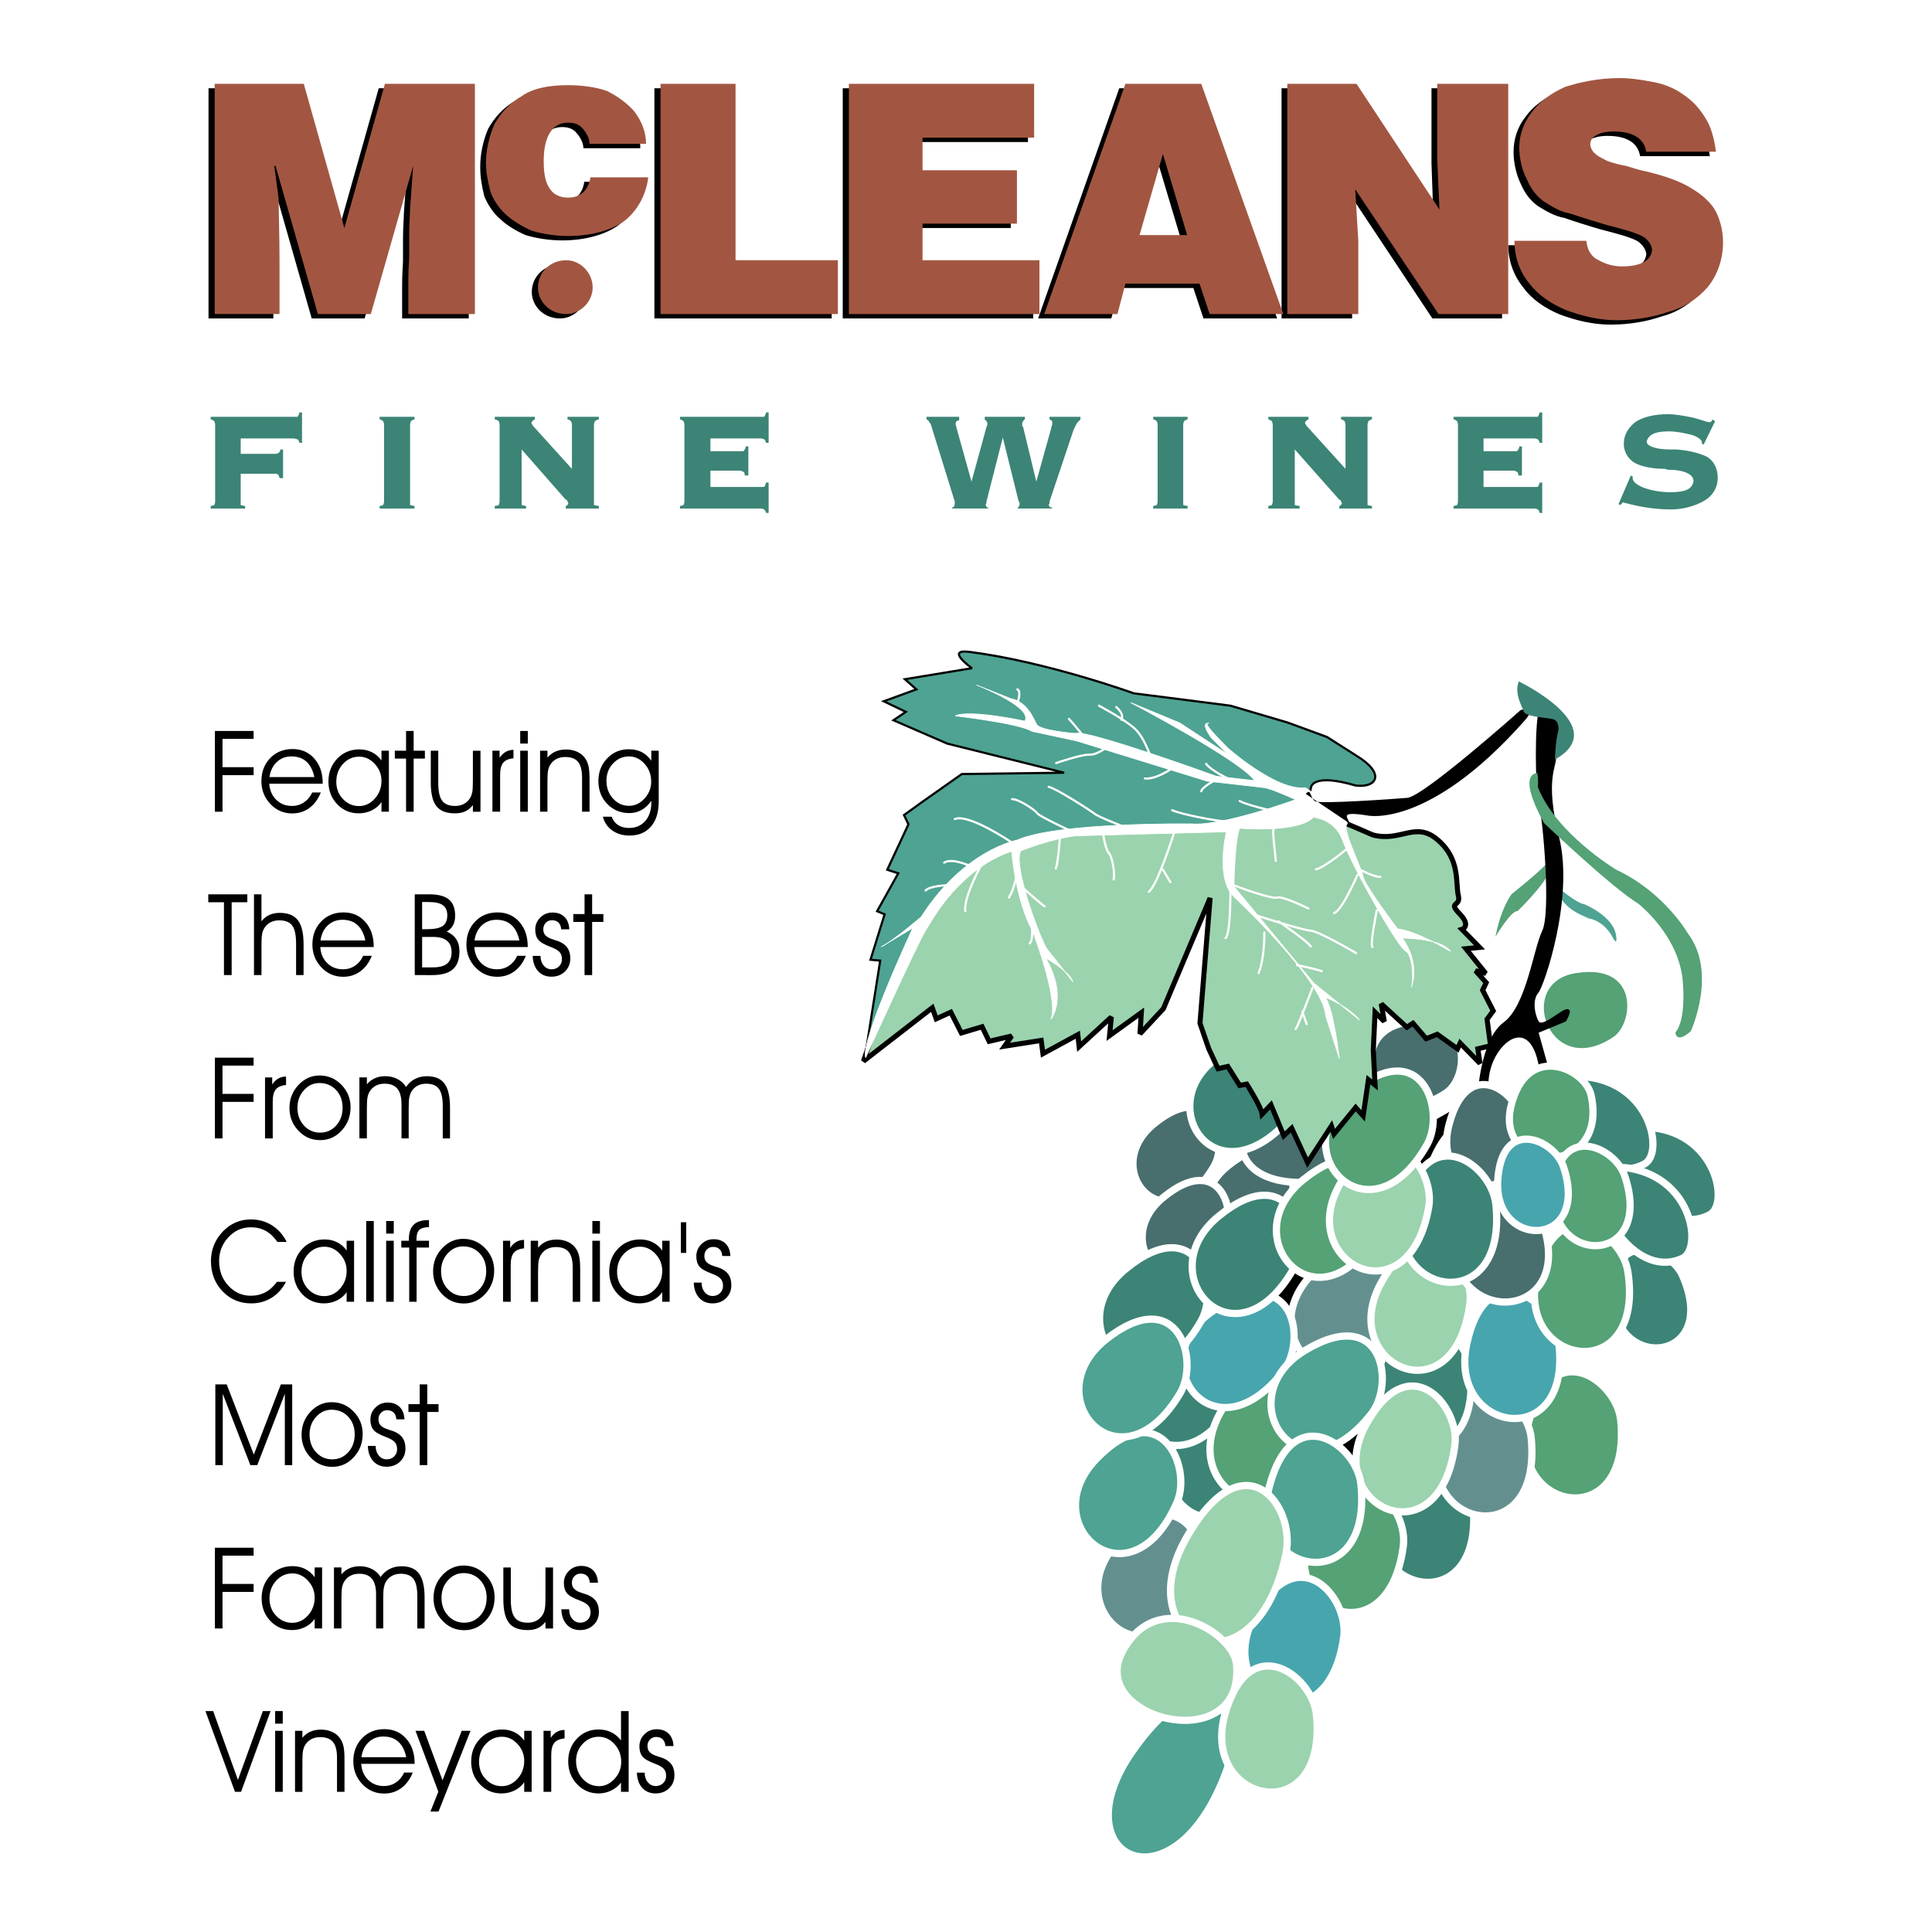 <?xml version="1.0" encoding="utf-8"?>
<!-- Generator: Adobe Illustrator 13.0.0, SVG Export Plug-In . SVG Version: 6.00 Build 14948)  -->
<!DOCTYPE svg PUBLIC "-//W3C//DTD SVG 1.0//EN" "http://www.w3.org/TR/2001/REC-SVG-20010904/DTD/svg10.dtd">
<svg version="1.0" id="Layer_1" xmlns="http://www.w3.org/2000/svg" xmlns:xlink="http://www.w3.org/1999/xlink" x="0px" y="0px"
	 width="192.756px" height="192.756px" viewBox="0 0 192.756 192.756" enable-background="new 0 0 192.756 192.756"
	 xml:space="preserve">
<g>
	<polygon fill-rule="evenodd" clip-rule="evenodd" fill="#FFFFFF" points="0,0 192.756,0 192.756,192.756 0,192.756 0,0 	"/>
	<path fill-rule="evenodd" clip-rule="evenodd" fill="#3C8476" d="M21.024,50.737v-0.264c0.176,0,0.352-0.088,0.352-0.088
		s0.088-0.176,0.088-0.352v-7.656c0-0.176-0.088-0.352-0.088-0.352s-0.176-0.176-0.352-0.176v-0.264h8.272c0.22,0,0.396,0,0.396,0
		s0.176-0.264,0.176-0.439h0.264v3.036h-0.264c0-0.176-0.176-0.352-0.176-0.352c-0.088,0-0.308-0.088-0.396-0.088h-5.28v1.54h3.432
		c0.176,0,0.352-0.088,0.352-0.088s0.176-0.176,0.176-0.352h0.264v2.86h-0.352c0-0.088-0.088-0.264-0.088-0.264
		c0-0.088-0.176-0.176-0.352-0.176h-3.432v2.772c0,0.176,0,0.352,0,0.352s0.264,0.088,0.44,0.088v0.264H21.024L21.024,50.737z
		 M37.877,50.737v-0.264c0.176,0,0.352-0.088,0.352-0.088s0.088-0.176,0.088-0.352v-7.656c0-0.176-0.088-0.352-0.088-0.352
		s-0.176-0.176-0.352-0.176v-0.264h3.476v0.264c-0.176,0-0.352,0.176-0.352,0.176s-0.087,0.176-0.087,0.352v7.656
		c0,0.176,0,0.352,0,0.352s0.264,0.088,0.439,0.088v0.264H37.877L37.877,50.737z M52.046,49.945c0,0.177,0,0.44,0,0.44
		s0.264,0.088,0.439,0.088v0.264h-3.124v-0.264c0.22,0,0.396-0.088,0.396-0.088s0.088-0.176,0.088-0.352v-7.656
		c0-0.176-0.088-0.352-0.088-0.352s-0.176-0.176-0.396-0.176v-0.264h4.004v0.264c-0.088,0-0.264,0.176-0.264,0.176l-0.088,0.176
		c0,0,0.088,0.176,0.176,0.308l0.088,0.088l3.784,4.18v-4.4c0-0.176-0.088-0.352-0.088-0.352s-0.176-0.176-0.352-0.176v-0.264h3.124
		v0.264c-0.176,0-0.396,0.176-0.396,0.176s-0.088,0.176-0.088,0.352v7.656c0,0.176,0,0.352,0,0.352s0.308,0.088,0.484,0.088v0.264
		h-3.3v-0.264c0.088,0,0.176-0.088,0.176-0.088l0.088-0.176c0,0-0.088-0.176-0.176-0.352h-0.088l-4.4-5.016V49.945L52.046,49.945z
		 M75.982,48.582c0.088,0,0.265,0,0.265,0s0.175-0.264,0.175-0.44h0.264v3.036h-0.264c0-0.176-0.175-0.352-0.175-0.352
		s-0.177-0.088-0.352-0.088h-8.053v-0.264c0.176,0,0.352-0.088,0.352-0.088s0.088-0.176,0.088-0.352v-7.656
		c0-0.176-0.088-0.352-0.088-0.352s-0.176-0.176-0.352-0.176v-0.264h8.053c0.175,0,0.352,0,0.352,0s0.175-0.264,0.175-0.439h0.264
		v3.036h-0.264c0-0.176-0.175-0.352-0.175-0.352s-0.177-0.088-0.352-0.088h-5.017v1.276h2.993c0.087,0,0.264,0,0.264,0
		c0.088,0,0.264-0.264,0.264-0.484h0.264v2.904h-0.352c0-0.176-0.088-0.352-0.088-0.352c-0.088,0-0.264-0.132-0.352-0.132h-2.993
		v1.628H75.982L75.982,48.582z M92.88,42.377c0-0.088-0.177-0.264-0.177-0.264c0-0.088-0.175-0.265-0.264-0.265v-0.264h3.256v0.352
		c-0.088,0-0.264,0.088-0.264,0.088l-0.088,0.176v0.176c0,0,0.088,0.22,0.088,0.308l1.496,5.369l1.496-5.457l0.088-0.22v-0.176
		l-0.088-0.176l-0.176-0.176v-0.264h4.004v0.264c-0.088,0-0.176,0.176-0.176,0.176l-0.088,0.176c0,0,0,0.176,0,0.308l0.088,0.088
		l1.319,5.457l1.496-5.369c0-0.088,0.089-0.308,0.089-0.308v-0.176v-0.176c0,0-0.177-0.176-0.265-0.176v-0.264h3.08v0.264
		c-0.176,0.176-0.352,0.352-0.439,0.528c-0.088,0.22-0.264,0.484-0.353,0.836l-2.288,6.82v0.176l-0.088,0.176l0.088,0.176
		c0,0,0.176,0.088,0.265,0.088v0.087h-3.521l0,0c0.088,0,0.176-0.176,0.176-0.176l0.088-0.176c0,0,0-0.176,0-0.264l-0.088-0.088
		l-1.584-6.381l-1.628,6.381v0.088c0,0.087-0.088,0.264-0.088,0.264l0.088,0.176c0,0,0.176,0.176,0.264,0.176l0,0h-3.696V50.65
		c0.088,0,0.176-0.088,0.176-0.088s0.088-0.176,0.088-0.264v-0.088v-0.176L92.88,42.377L92.88,42.377z M115.057,50.737v-0.264
		c0.176,0,0.352-0.088,0.352-0.088s0.088-0.176,0.088-0.352v-7.656c0-0.176-0.088-0.352-0.088-0.352s-0.176-0.176-0.352-0.176
		v-0.264h3.432v0.264c-0.176,0-0.352,0.176-0.352,0.176s-0.088,0.176-0.088,0.352v7.656c0,0.176,0,0.352,0,0.352
		s0.264,0.088,0.439,0.088v0.264H115.057L115.057,50.737z M129.182,49.945c0,0.177,0,0.44,0,0.44s0.264,0.088,0.483,0.088v0.264
		h-3.124v-0.264c0.176,0,0.352-0.088,0.352-0.088s0.089-0.176,0.089-0.352v-7.656c0-0.176-0.089-0.352-0.089-0.352
		s-0.176-0.176-0.352-0.176v-0.264h4.004v0.264c-0.088,0-0.264,0.176-0.264,0.176l-0.088,0.176c0,0,0.088,0.176,0.176,0.308
		l0.088,0.088l3.784,4.18v-4.4c0-0.176-0.088-0.352-0.088-0.352s-0.176-0.176-0.353-0.176v-0.264h3.08v0.264
		c-0.175,0-0.352,0.176-0.352,0.176s-0.088,0.176-0.088,0.352v7.656c0,0.176,0,0.352,0,0.352s0.265,0.088,0.439,0.088v0.264h-3.256
		v-0.264c0.089,0,0.176-0.088,0.176-0.088l0.089-0.176c0,0-0.089-0.176-0.176-0.352h-0.089l-4.443-5.016V49.945L129.182,49.945z
		 M153.162,48.582c0.088,0,0.264,0,0.264,0s0.177-0.264,0.177-0.44h0.264v3.036h-0.264c0-0.176-0.177-0.352-0.177-0.352
		s-0.176-0.088-0.352-0.088h-8.053v-0.264c0.177,0,0.353-0.088,0.353-0.088s0.088-0.176,0.088-0.352v-7.656
		c0-0.176-0.088-0.352-0.088-0.352s-0.176-0.176-0.353-0.176v-0.264h8.053c0.176,0,0.352,0,0.352,0s0.177-0.264,0.177-0.439h0.264
		v3.036h-0.264c0-0.176-0.177-0.352-0.177-0.352s-0.176-0.088-0.352-0.088h-5.061v1.276h3.036c0.088,0,0.265,0,0.265,0
		c0.088,0,0.264-0.264,0.264-0.484h0.265v2.904h-0.353c0-0.176-0.088-0.352-0.088-0.352c-0.088,0-0.265-0.132-0.353-0.132h-3.036
		v1.628H153.162L153.162,48.582z M169.795,44.269v-0.088v-0.088c0-0.176-0.396-0.528-1.012-0.704
		c-0.704-0.176-1.496-0.352-2.288-0.352c-0.704,0-1.232,0.088-1.585,0.264c-0.352,0.176-0.615,0.528-0.615,0.792
		c0,0.352,0.792,0.748,2.288,0.748c0.176,0,0.439,0,0.616,0c1.408,0.088,2.596,0.44,3.212,0.792c0.616,0.44,0.968,1.144,0.968,2.068
		c0,0.88-0.439,1.716-1.32,2.244c-0.924,0.528-2.067,0.88-3.388,0.88c-1.584,0-3.08-0.264-4.4-0.616
		c-0.176,0-0.264-0.087-0.264-0.087h-0.088c0,0-0.177,0.176-0.265,0.264l-0.176-0.088l1.232-2.86l0.264,0.176h-0.088v0.088
		c0,0.352,0.44,0.704,1.144,0.968c0.704,0.264,1.673,0.439,2.641,0.439c0.704,0,1.32-0.087,1.672-0.264
		c0.353-0.175,0.616-0.528,0.616-0.879c0-0.616-0.88-1.101-2.552-1.101c-0.088,0-0.265-0.088-0.265-0.088
		c-1.408,0-2.464-0.264-3.08-0.616c-0.704-0.44-1.056-1.144-1.056-1.892c0-0.88,0.439-1.584,1.144-2.155
		c0.792-0.529,1.937-0.792,3.257-0.792c0.792,0,1.672,0.176,2.552,0.352c0.924,0.264,1.452,0.44,1.452,0.44c0.088,0,0.264,0,0.264,0
		s0.177-0.177,0.177-0.265l0.264,0.176l-1.145,2.332L169.795,44.269L169.795,44.269z"/>
	<path fill-rule="evenodd" clip-rule="evenodd" fill="#FFFFFF" d="M56.754,25.701c1.452,0,2.64,1.232,2.64,2.728
		c0,1.32-1.188,2.552-2.64,2.552c-1.584,0-2.816-1.232-2.816-2.552C53.938,26.933,55.17,25.701,56.754,25.701L56.754,25.701z
		 M164.559,14.876c-0.176-1.32-1.32-2.024-3.212-2.024c-1.452,0-2.332,0.484-2.332,1.188c0,0.44,0.176,0.836,0.484,1.012
		c0.308,0.308,0.835,0.528,1.231,0.704c0.616,0.22,1.32,0.44,1.804,0.528c0.704,0.22,1.408,0.396,1.937,0.528
		c1.717,0.396,3.256,0.88,4.269,1.497c1.1,0.616,2.023,1.319,2.64,2.244c0.484,0.792,0.88,2.024,0.88,3.344
		c0,1.804-0.615,3.344-1.496,4.444c-1.012,1.1-2.464,2.024-3.96,2.42c-1.54,0.528-3.344,0.836-5.192,0.836
		c-1.804,0-3.52-0.44-5.06-1.012c-1.496-0.616-2.816-1.54-3.652-2.552c-1.012-1.232-1.496-2.729-1.496-4.268h7.172
		c0.132,0.924,0.528,1.628,1.232,1.936c0.704,0.396,1.54,0.616,2.332,0.616c1.937,0,2.948-0.616,3.036-1.628
		c0-0.484-0.396-1.1-1.013-1.408c-0.791-0.396-2.023-0.704-3.563-1.1c-1.496-0.439-2.729-0.836-3.608-1.144
		c-1.012-0.176-1.848-0.704-2.64-1.188c-0.836-0.616-1.32-1.32-1.716-2.244c-0.44-0.792-0.748-2.024-0.748-3.125
		c0-1.32,0.439-2.552,1.231-3.564c0.704-1.012,1.937-1.936,3.345-2.552c1.539-0.484,3.344-0.88,5.456-0.88
		c1.144,0,2.243,0.176,3.344,0.396c1.012,0.176,2.156,0.616,2.948,1.232c0.924,0.572,1.628,1.276,2.244,2.288
		c0.616,0.924,0.924,2.156,1.1,3.476H164.559L164.559,14.876z M128.785,8.056h6.82l8.316,12.585l-0.22-5.061V8.056h7.084V30.98
		h-6.996l-8.317-12.364l0.309,5.148v7.216h-6.996V8.056L128.785,8.056z M114.001,23.192h4.796l-2.464-8.141L114.001,23.192
		L114.001,23.192z M112.593,8.056h7.612l8.184,22.925h-7.392l-1.013-2.948h-7.392l-0.792,2.948h-7.305L112.593,8.056L112.593,8.056z
		 M85.047,8.056h18.438v5.412H92.351v3.212h9.417v5.369h-9.417v3.652h11.617v5.28H85.047V8.056L85.047,8.056z M66.17,8.056h7.524
		v17.645h10.209v5.28H66.17V8.056L66.17,8.056z M59.086,14.04c0-0.484-0.308-1.1-0.704-1.496c-0.308-0.396-0.792-0.616-1.408-0.616
		c-1.628,0-2.42,1.408-2.42,3.828c0,1.144,0.088,2.068,0.484,2.64c0.396,0.704,1.144,1.012,1.936,1.012
		c1.232,0,2.024-0.704,2.244-2.024h5.765c-0.22,1.937-1.232,3.564-2.553,4.489c-1.319,0.88-3.212,1.408-5.456,1.408
		c-1.32,0-2.64-0.22-3.652-0.528c-0.924-0.396-1.936-1.012-2.508-1.584c-0.748-0.616-1.32-1.541-1.628-2.332
		c-0.22-0.924-0.44-1.849-0.44-2.86c0-1.32,0.308-2.64,0.836-3.828c0.616-1.144,1.496-2.156,2.729-2.86
		c1.1-0.792,2.728-1.1,4.664-1.1c1.32,0,2.729,0.176,3.828,0.616c1.145,0.484,2.156,1.319,2.772,2.023
		c0.704,0.88,1.188,2.024,1.188,3.212H59.086L59.086,14.04z M30.617,8.056l4.048,14.389l4.092-14.389h8.889V30.98h-6.6
		c0-1.1,0-2.244,0-3.256c0-1.188,0.132-2.024,0.132-2.42c0-0.396,0-1.232,0-2.244c0-1.012,0.088-2.024,0.088-2.508l0.308-4.268l0,0
		L37.305,30.98h-5.236L27.8,16.284h-0.088l0.396,3.256c0,1.408,0.088,3.521,0.088,6.468v4.972h-6.469V8.056H30.617L30.617,8.056z"/>
	
		<path fill-rule="evenodd" clip-rule="evenodd" fill="#3C8476" stroke="#FFFFFF" stroke-width="0.72" stroke-linecap="round" stroke-linejoin="round" stroke-miterlimit="2.613" d="
		M146.958,150.094c-0.396-3.872-6.732-8.624-9.108,0.088C135.43,159.07,148.146,161.755,146.958,150.094L146.958,150.094z"/>
	
		<path fill-rule="evenodd" clip-rule="evenodd" stroke="#FFFFFF" stroke-width="0.72" stroke-linecap="round" stroke-linejoin="round" stroke-miterlimit="2.613" d="
		M133.493,128.445c-0.396-3.916-6.732-8.625-9.108,0.088C121.964,137.422,134.682,140.062,133.493,128.445L133.493,128.445z"/>
	
		<path fill-rule="evenodd" clip-rule="evenodd" stroke="#FFFFFF" stroke-width="0.72" stroke-linecap="round" stroke-linejoin="round" stroke-miterlimit="2.613" d="
		M138.905,142.35c-0.396-3.872-6.732-8.624-9.152,0.088C127.333,151.326,140.094,154.011,138.905,142.35L138.905,142.35z"/>
	<path fill-rule="evenodd" clip-rule="evenodd" fill="#4EA392" d="M155.494,88.579c0,0,1.805,1.541,2.553,1.628
		c0,0,3.08,1.232,3.212,3.3c0,0,0.132,0.968-0.396-0.044c0,0-0.792-1.628-2.464-1.848c-1.672-0.22,0.176,0,0.176,0
		s-2.42-0.704-3.036-2.42C154.922,87.479,155.494,88.579,155.494,88.579L155.494,88.579z"/>
	<path fill-rule="evenodd" clip-rule="evenodd" fill="#54A275" d="M154.438,85.807c0,0,0.836-0.176-3.608,3.388
		c0,0-1.056,1.276-1.628,4.268c0,0,1.584-2.684,2.2-2.552c0,0,2.771-2.684,3.212-4.048
		C155.011,85.543,154.438,85.807,154.438,85.807L154.438,85.807z"/>
	
		<path fill-rule="evenodd" clip-rule="evenodd" fill="#4EA392" stroke="#FFFFFF" stroke-width="0.72" stroke-linecap="round" stroke-linejoin="round" stroke-miterlimit="2.613" d="
		M122.493,176.319c1.76-4.929-2.245-12.013-9.549-1.54C105.552,185.428,117.345,191.104,122.493,176.319L122.493,176.319z"/>
	
		<path fill-rule="evenodd" clip-rule="evenodd" fill="#54A275" stroke="#FFFFFF" stroke-width="0.72" stroke-linecap="round" stroke-linejoin="round" stroke-miterlimit="2.613" d="
		M161.171,103.76c2.332-1.584,2.728-8.052-3.917-7.04C150.478,97.688,154.174,108.425,161.171,103.76L161.171,103.76z"/>
	
		<path fill-rule="evenodd" clip-rule="evenodd" fill="#3C8476" stroke="#FFFFFF" stroke-width="0.72" stroke-linecap="round" stroke-linejoin="round" stroke-miterlimit="2.613" d="
		M170.587,121.185c1.937-1.056,0.704-7.92-5.677-8.668C158.398,111.769,164.778,124.265,170.587,121.185L170.587,121.185z"/>
	
		<path fill-rule="evenodd" clip-rule="evenodd" fill="#3C8476" stroke="#FFFFFF" stroke-width="0.72" stroke-linecap="round" stroke-linejoin="round" stroke-miterlimit="2.613" d="
		M164.075,116.124c1.936-1.056,0.703-7.876-5.677-8.668C151.887,106.708,158.267,119.249,164.075,116.124L164.075,116.124z"/>
	
		<path fill-rule="evenodd" clip-rule="evenodd" fill="#3C8476" stroke="#FFFFFF" stroke-width="0.72" stroke-linecap="round" stroke-linejoin="round" stroke-miterlimit="2.613" d="
		M167.859,127.257c-1.232-2.816-7.261-4.84-6.909,2.332C161.259,136.981,171.644,135.837,167.859,127.257L167.859,127.257z"/>
	<path fill-rule="evenodd" clip-rule="evenodd" stroke="#000000" stroke-width="0.216" stroke-miterlimit="2.613" d="
		M155.935,71.683c0,0-1.805-1.76-2.244-0.836c-0.484,0.924-0.44,7.789-0.044,9.329c0.396,1.584,1.231,10.912,0.308,12.76
		c-0.88,1.848-1.584,7.48-3.872,9.152s-2.552,7.216-2.552,7.216s-4.929,3.037-6.292,3.521c-1.364,0.484-2.068-1.584-1.937-2.772
		c0.088-1.231-0.704-2.067-0.704-1.231c-0.044,0.836,0.44,3.652,0.44,3.652s-4.753,2.464-5.633,4.928
		c-0.88,2.465,0.792,0.221,0.792,0.221s3.212-3.696,4.708-3.74c1.408-0.044,3.433-0.572,3.168,0.439
		c-0.264,0.969-1.012,3.036-1.892,3.212c-0.88,0.177-3.212,1.232-4.576,0.881c-1.32-0.353,2.112,1.056,4.796-0.177
		c1.101-0.527,0.792,1.629,0.792,1.629s0.265,6.116,0.836,6.247c0.572,0.177,0.616-0.043,0.616-0.043s-0.924-7.305-0.968-7.921
		s1.276-4.048,2.42-5.192c1.101-1.144,4.4-3.388,4.4-3.388s-0.572-2.42,0.836-4.576c1.364-2.112,3.828-2.729,4.4,2.024l0.704-0.265
		l-1.056-3.784l2.771-1.144c0,0,0.748-1.232,0.088-1.013c-0.704,0.221-2.376,1.849-2.816,1.145
		c-0.439-0.748-0.659-2.244-0.043-2.948c0.571-0.66,3.563-9.417,2.067-15.444c-1.496-5.985-0.176-7.085-0.308-8.185
		C155.011,74.323,155.935,71.683,155.935,71.683L155.935,71.683z"/>
	
		<path fill-rule="evenodd" clip-rule="evenodd" fill="#54A275" stroke="#FFFFFF" stroke-width="0.72" stroke-linecap="round" stroke-linejoin="round" stroke-miterlimit="2.613" d="
		M161.698,141.689c-0.396-3.871-6.776-8.624-9.152,0.088C150.127,150.666,162.843,153.307,161.698,141.689L161.698,141.689z"/>
	
		<path fill-rule="evenodd" clip-rule="evenodd" fill="#496E6E" stroke="#FFFFFF" stroke-width="0.72" stroke-linecap="round" stroke-linejoin="round" stroke-miterlimit="2.613" d="
		M128.478,120.568c1.54-2.728-0.309-8.8-5.941-4.268C116.772,120.921,123.769,128.665,128.478,120.568L128.478,120.568z"/>
	
		<path fill-rule="evenodd" clip-rule="evenodd" fill="#496E6E" stroke="#FFFFFF" stroke-width="0.72" stroke-linecap="round" stroke-linejoin="round" stroke-miterlimit="2.613" d="
		M121.129,116.345c1.54-2.728-0.308-8.801-5.94-4.269C109.469,116.696,116.421,124.44,121.129,116.345L121.129,116.345z"/>
	
		<path fill-rule="evenodd" clip-rule="evenodd" fill="#63908F" stroke="#FFFFFF" stroke-width="0.72" stroke-linecap="round" stroke-linejoin="round" stroke-miterlimit="2.613" d="
		M152.767,143.45c-0.396-3.873-6.776-8.625-9.152,0.132C141.193,152.47,153.91,155.11,152.767,143.45L152.767,143.45z"/>
	
		<path fill-rule="evenodd" clip-rule="evenodd" fill="#3C8476" stroke="#FFFFFF" stroke-width="0.72" stroke-linecap="round" stroke-linejoin="round" stroke-miterlimit="2.613" d="
		M146.694,136.674c-0.396-3.872-6.776-8.625-9.152,0.088C135.121,145.65,147.882,148.334,146.694,136.674L146.694,136.674z"/>
	
		<path fill-rule="evenodd" clip-rule="evenodd" fill="#63908F" stroke="#FFFFFF" stroke-width="0.72" stroke-linecap="round" stroke-linejoin="round" stroke-miterlimit="2.613" d="
		M138.949,131.438c1.496-3.608-1.848-10.869-8.096-4.269C124.517,133.813,134.417,142.262,138.949,131.438L138.949,131.438z"/>
	
		<path fill-rule="evenodd" clip-rule="evenodd" fill="#9BD3AE" stroke="#FFFFFF" stroke-width="0.72" stroke-linecap="round" stroke-linejoin="round" stroke-miterlimit="2.613" d="
		M146.649,130.073c0.528-3.872-4.576-9.988-8.888-2.024C133.361,136.146,145.11,141.689,146.649,130.073L146.649,130.073z"/>
	
		<path fill-rule="evenodd" clip-rule="evenodd" fill="#496E6E" stroke="#FFFFFF" stroke-width="0.72" stroke-linecap="round" stroke-linejoin="round" stroke-miterlimit="2.613" d="
		M122.053,123.648c1.54-2.684-0.308-8.8-5.94-4.224C110.393,124.045,117.345,131.745,122.053,123.648L122.053,123.648z"/>
	
		<path fill-rule="evenodd" clip-rule="evenodd" fill="#3C8476" stroke="#FFFFFF" stroke-width="0.72" stroke-linecap="round" stroke-linejoin="round" stroke-miterlimit="2.613" d="
		M126.673,146.926c1.937-3.388-0.483-11-7.48-5.236C112.108,147.542,120.909,157.135,126.673,146.926L126.673,146.926z"/>
	
		<path fill-rule="evenodd" clip-rule="evenodd" fill="#3C8476" stroke="#FFFFFF" stroke-width="0.72" stroke-linecap="round" stroke-linejoin="round" stroke-miterlimit="2.613" d="
		M123.197,139.754c1.892-3.389-0.528-11.001-7.48-5.236C108.588,140.326,117.389,149.918,123.197,139.754L123.197,139.754z"/>
	
		<path fill-rule="evenodd" clip-rule="evenodd" fill="#54A275" stroke="#FFFFFF" stroke-width="0.72" stroke-linecap="round" stroke-linejoin="round" stroke-miterlimit="2.613" d="
		M130.589,143.054c0.528-3.872-4.576-9.988-8.889-2.024C117.301,149.126,129.049,154.671,130.589,143.054L130.589,143.054z"/>
	
		<path fill-rule="evenodd" clip-rule="evenodd" fill="#54A275" stroke="#FFFFFF" stroke-width="0.72" stroke-linecap="round" stroke-linejoin="round" stroke-miterlimit="2.613" d="
		M140.006,154.274c0.528-3.872-4.576-9.988-8.889-2.068C126.717,160.303,138.466,165.847,140.006,154.274L140.006,154.274z"/>
	
		<path fill-rule="evenodd" clip-rule="evenodd" fill="#9BD3AE" stroke="#FFFFFF" stroke-width="0.72" stroke-linecap="round" stroke-linejoin="round" stroke-miterlimit="2.613" d="
		M145.153,144.198c0.528-3.872-4.531-9.989-8.888-2.024C131.865,150.27,143.614,155.814,145.153,144.198L145.153,144.198z"/>
	
		<path fill-rule="evenodd" clip-rule="evenodd" fill="#47A5AE" stroke="#FFFFFF" stroke-width="0.72" stroke-linecap="round" stroke-linejoin="round" stroke-miterlimit="2.613" d="
		M134.065,163.295c0.528-3.872-4.532-9.988-8.889-2.068C120.776,169.367,132.525,174.867,134.065,163.295L134.065,163.295z"/>
	
		<path fill-rule="evenodd" clip-rule="evenodd" fill="#63908F" stroke="#FFFFFF" stroke-width="0.72" stroke-linecap="round" stroke-linejoin="round" stroke-miterlimit="2.613" d="
		M119.633,158.059c1.496-3.608-1.849-10.824-8.053-4.269C105.244,160.479,115.145,168.883,119.633,158.059L119.633,158.059z"/>
	
		<path fill-rule="evenodd" clip-rule="evenodd" fill="#47A5AE" stroke="#FFFFFF" stroke-width="0.72" stroke-linecap="round" stroke-linejoin="round" stroke-miterlimit="2.613" d="
		M128.037,136.806c2.376-3.08,1.101-10.912-6.645-6.248C113.561,135.266,120.821,146.046,128.037,136.806L128.037,136.806z"/>
	
		<path fill-rule="evenodd" clip-rule="evenodd" fill="#4EA392" stroke="#FFFFFF" stroke-width="0.72" stroke-linecap="round" stroke-linejoin="round" stroke-miterlimit="2.613" d="
		M136.837,141.029c2.377-3.08,1.101-10.956-6.644-6.292C122.361,139.445,129.621,150.27,136.837,141.029L136.837,141.029z"/>
	
		<path fill-rule="evenodd" clip-rule="evenodd" fill="#4EA392" stroke="#FFFFFF" stroke-width="0.72" stroke-linecap="round" stroke-linejoin="round" stroke-miterlimit="2.613" d="
		M135.781,148.114c-0.352-3.872-6.732-8.625-9.108,0.088C124.253,157.091,136.97,159.73,135.781,148.114L135.781,148.114z"/>
	
		<path fill-rule="evenodd" clip-rule="evenodd" fill="#9BD3AE" stroke="#FFFFFF" stroke-width="0.72" stroke-linecap="round" stroke-linejoin="round" stroke-miterlimit="2.613" d="
		M131.337,171.039c-0.396-3.872-6.731-8.624-9.152,0.088C119.809,180.016,132.525,182.655,131.337,171.039L131.337,171.039z"/>
	
		<path fill-rule="evenodd" clip-rule="evenodd" fill="#3C8476" stroke="#FFFFFF" stroke-width="0.72" stroke-linecap="round" stroke-linejoin="round" stroke-miterlimit="2.613" d="
		M119.809,131.833c1.98-3.388-0.396-11-7.437-5.28C105.244,132.317,114.001,141.998,119.809,131.833L119.809,131.833z"/>
	
		<path fill-rule="evenodd" clip-rule="evenodd" fill="#3C8476" stroke="#FFFFFF" stroke-width="0.72" stroke-linecap="round" stroke-linejoin="round" stroke-miterlimit="2.613" d="
		M129.049,126.597c1.98-3.388-0.396-11-7.436-5.28C114.484,127.125,123.241,136.762,129.049,126.597L129.049,126.597z"/>
	
		<path fill-rule="evenodd" clip-rule="evenodd" fill="#47A5AE" stroke="#FFFFFF" stroke-width="0.72" stroke-linecap="round" stroke-linejoin="round" stroke-miterlimit="2.613" d="
		M155.45,133.505c-0.616-3.872-7.216-8.272-9.108,0.572C144.406,143.098,157.254,145.078,155.45,133.505L155.45,133.505z"/>
	
		<path fill-rule="evenodd" clip-rule="evenodd" fill="#54A275" stroke="#FFFFFF" stroke-width="0.72" stroke-linecap="round" stroke-linejoin="round" stroke-miterlimit="2.613" d="
		M162.402,126.817c-0.616-3.828-7.216-8.229-9.108,0.615C151.358,136.409,164.207,138.39,162.402,126.817L162.402,126.817z"/>
	
		<path fill-rule="evenodd" clip-rule="evenodd" fill="#496E6E" stroke="#FFFFFF" stroke-width="0.72" stroke-linecap="round" stroke-linejoin="round" stroke-miterlimit="2.613" d="
		M153.47,120.921c-1.583-3.564-9.151-6.116-8.668,2.904C145.241,133.021,158.179,131.569,153.47,120.921L153.47,120.921z"/>
	
		<path fill-rule="evenodd" clip-rule="evenodd" fill="#496E6E" stroke="#FFFFFF" stroke-width="0.72" stroke-linecap="round" stroke-linejoin="round" stroke-miterlimit="2.613" d="
		M151.887,112.076c-0.353-3.124-5.457-6.908-7.305,0.088C142.646,119.293,152.81,121.36,151.887,112.076L151.887,112.076z"/>
	
		<path fill-rule="evenodd" clip-rule="evenodd" fill="#3C8476" stroke="#FFFFFF" stroke-width="0.72" stroke-linecap="round" stroke-linejoin="round" stroke-miterlimit="2.613" d="
		M167.859,125.541c1.979-0.924,1.1-7.876-5.236-8.977C156.198,115.421,161.875,128.313,167.859,125.541L167.859,125.541z"/>
	
		<path fill-rule="evenodd" clip-rule="evenodd" fill="#54A275" stroke="#FFFFFF" stroke-width="0.72" stroke-linecap="round" stroke-linejoin="round" stroke-miterlimit="2.613" d="
		M158.75,109.304c-0.571-2.728-6.468-5.412-8.008,1.101C149.158,117.137,160.511,117.576,158.75,109.304L158.75,109.304z"/>
	
		<path fill-rule="evenodd" clip-rule="evenodd" fill="#54A275" stroke="#FFFFFF" stroke-width="0.72" stroke-linecap="round" stroke-linejoin="round" stroke-miterlimit="2.613" d="
		M162.095,117.312c-0.968-2.948-6.776-5.5-7.084,1.716C154.702,126.377,165.087,126.201,162.095,117.312L162.095,117.312z"/>
	
		<path fill-rule="evenodd" clip-rule="evenodd" fill="#9BD3AE" stroke="#FFFFFF" stroke-width="0.72" stroke-linecap="round" stroke-linejoin="round" stroke-miterlimit="2.613" d="
		M128.301,155.022c1.013-4.796-4.18-11.793-9.988-1.496C112.416,164.043,125.265,169.543,128.301,155.022L128.301,155.022z"/>
	
		<path fill-rule="evenodd" clip-rule="evenodd" fill="#9BD3AE" stroke="#FFFFFF" stroke-width="0.72" stroke-linecap="round" stroke-linejoin="round" stroke-miterlimit="2.613" d="
		M123.373,166.066c-0.264-3.124-7.921-7.876-11.396-1.275C108.412,171.522,124.165,175.483,123.373,166.066L123.373,166.066z"/>
	
		<path fill-rule="evenodd" clip-rule="evenodd" fill="#496E6E" stroke="#FFFFFF" stroke-width="0.72" stroke-linecap="round" stroke-linejoin="round" stroke-miterlimit="2.613" d="
		M144.273,109.04c2.332-1.54,2.729-8.008-3.916-7.04C133.537,103.012,137.277,113.748,144.273,109.04L144.273,109.04z"/>
	
		<path fill-rule="evenodd" clip-rule="evenodd" fill="#496E6E" stroke="#FFFFFF" stroke-width="0.72" stroke-linecap="round" stroke-linejoin="round" stroke-miterlimit="2.613" d="
		M129.577,117.973c3.124,0.088,7.568-4.488,0.88-7.26C123.725,107.896,120.248,117.797,129.577,117.973L129.577,117.973z"/>
	
		<path fill-rule="evenodd" clip-rule="evenodd" fill="#54A275" stroke="#FFFFFF" stroke-width="0.72" stroke-linecap="round" stroke-linejoin="round" stroke-miterlimit="2.613" d="
		M137.454,122.989c1.936-3.389-0.44-10.957-7.437-5.28C122.889,123.517,131.645,133.153,137.454,122.989L137.454,122.989z"/>
	<path fill-rule="evenodd" clip-rule="evenodd" fill="#54A275" d="M153.383,77.139c0,0-2.156-0.176,0.659,4.973
		c0,0,6.732,6.424,9.417,8.052c0,0,4.136,3.212,4.444,7.876c0,0,0.352,3.696-0.748,4.972c0,0,0.044,1.188,1.54-0.132
		c0,0,2.684-5.853-0.308-9.769c0,0-2.333-4.092-7.129-6.336c0,0-6.028-3.608-7.833-8.272
		C153.426,78.503,153.515,77.843,153.383,77.139L153.383,77.139z"/>
	
		<path fill-rule="evenodd" clip-rule="evenodd" fill="#3C8476" stroke="#FFFFFF" stroke-width="0.72" stroke-linecap="round" stroke-linejoin="round" stroke-miterlimit="2.613" d="
		M149.246,120.173c-0.396-3.916-6.732-8.625-9.108,0.088C137.718,129.149,150.434,131.789,149.246,120.173L149.246,120.173z"/>
	
		<path fill-rule="evenodd" clip-rule="evenodd" fill="#9BD3AE" stroke="#FFFFFF" stroke-width="0.72" stroke-linecap="round" stroke-linejoin="round" stroke-miterlimit="2.613" d="
		M142.558,120.349c0.616-3.872-4.268-10.12-8.801-2.332C129.049,125.981,140.622,131.877,142.558,120.349L142.558,120.349z"/>
	
		<path fill-rule="evenodd" clip-rule="evenodd" fill="#3C8476" stroke="#FFFFFF" stroke-width="0.72" stroke-linecap="round" stroke-linejoin="round" stroke-miterlimit="2.613" d="
		M128.653,111.636c2.596-2.903,1.848-10.824-6.205-6.688C114.309,109.173,120.864,120.393,128.653,111.636L128.653,111.636z"/>
	
		<path fill-rule="evenodd" clip-rule="evenodd" fill="#54A275" stroke="#FFFFFF" stroke-width="0.72" stroke-linecap="round" stroke-linejoin="round" stroke-miterlimit="2.613" d="
		M142.382,114.188c1.892-3.388-0.528-11-7.48-5.236C127.773,114.805,136.618,124.396,142.382,114.188L142.382,114.188z"/>
	
		<path fill-rule="evenodd" clip-rule="evenodd" fill="#4EA392" stroke="#FFFFFF" stroke-width="0.72" stroke-linecap="round" stroke-linejoin="round" stroke-miterlimit="2.613" d="
		M117.433,149.874c1.54-3.564-1.716-10.824-8.008-4.356C103,152.074,112.769,160.654,117.433,149.874L117.433,149.874z"/>
	
		<path fill-rule="evenodd" clip-rule="evenodd" fill="#4EA392" stroke="#FFFFFF" stroke-width="0.72" stroke-linecap="round" stroke-linejoin="round" stroke-miterlimit="2.613" d="
		M117.74,139.006c1.98-3.345-0.22-11.001-7.348-5.412C103.176,139.27,111.757,149.082,117.74,139.006L117.74,139.006z"/>
	
		<path fill-rule="evenodd" clip-rule="evenodd" fill="#47A5AE" stroke="#FFFFFF" stroke-width="0.72" stroke-linecap="round" stroke-linejoin="round" stroke-miterlimit="2.613" d="
		M149.422,117.929c-0.264,6.776,9.284,6.601,6.557-1.54C155.055,113.66,149.729,111.328,149.422,117.929L149.422,117.929z"/>
	
		<path fill-rule="evenodd" clip-rule="evenodd" fill="#4EA392" stroke="#000000" stroke-width="0.216" stroke-miterlimit="2.613" d="
		M131.029,79.911c-0.528-0.44-0.22-1.364-0.22-1.364s0.088-1.453,4.443-0.176c2.112,0.264,3.037-1.188,0.044-2.993l-2.903-1.848
		l-3.96-1.452l-5.677-1.672l-9.637-1.232c0,0-8.756-3.168-16.412-4.136c-2.464-0.308,0.264,1.628,0.264,1.628l-6.688,1.1
		l1.145,1.013l-3.256,1.188l2.2,1.056l-1.232,0.836l5.369,2.332l11.66,2.904L95.96,77.227l-3.872,2.728l-1.893,1.364l0.44,0.924
		l-2.113,4.532l1.1,0.352l-2.112,3.784l0.748,0.309l-1.408,4.532l0.968,0.088l-1.496,9.504c0,0,6.424-18.876,11.881-19.492
		c5.456-0.616,4.708-4.048,18.261-3.125C130.018,83.607,131.029,79.911,131.029,79.911L131.029,79.911z"/>
	
		<path fill-rule="evenodd" clip-rule="evenodd" fill="#9BD3AE" stroke="#000000" stroke-width="0.504" stroke-miterlimit="2.613" d="
		M86.147,105.872l6.865-5.324l0.396,1.1l1.452-0.659l1.056,2.067l2.068-0.615l0.704,1.451l2.244-0.527l-0.704,1.012l3.652-0.572
		l0.176,1.32l3.477-1.892l0.132,1.188l3.213-2.948l-0.177,1.849l3.168-2.288l-0.132,2.112l2.332-2.509l4.664-11.044l-1.012,12.497
		l0.88,2.552l0.924,1.98l0.969-0.22l1.188,1.892l0.703-0.132c0,0,1.452,2.288,1.54,2.992l0.88-0.924l1.276,3.08l0.792-0.748
		l1.584,3.432l2.376-3.651l0.265,0.792l2.155-2.641l0.748,0.836l0.528-3.608l0.66,0.528l-0.176-3.477l0.176-3.783l0.924,0.924
		l-0.308-1.76l2.552,2.332l0.616-0.396l1.32,1.54l1.1-0.439l2.024,1.451l0.264-0.571l1.98,2.023l-0.22-1.452l1.275-0.308
		l-0.352-2.641l0.615-0.835l-1.056-2.068l0.353-0.748l-1.057-1.188l1.013,0.264l-1.98-2.463l1.364-0.132l-1.761-1.804
		c0,0,0.969-0.308-0.22-1.54c-1.231-1.276,0.132-0.66-0.132-1.804c-0.308-1.276,0.22-3.608-2.024-5.544
		c-2.243-1.98-3.695,0.22-6.512-0.528c0,0-3.433-1.496-4.181-1.76c-3.256-1.056-12.849,1.364-14.345,1.232
		c-1.848-0.22-13.641-0.044-16.192,1.364C102.252,84.135,93.671,83.651,86.147,105.872L86.147,105.872z"/>
	
		<path fill-rule="evenodd" clip-rule="evenodd" fill="#FFFFFF" stroke="#FFFFFF" stroke-width="0.072" stroke-miterlimit="2.613" d="
		M130.237,78.591c-2.904,0.352-7.744-3.96-7.789-4.004c-0.748-0.792-2.64-2.596-1.804-2.42c0,0-1.012-0.264,0.22,1.452l1.672,1.672
		l-4.84-3.168l-4.884-2.024c0,0,11.045,5.808,12.364,7.788l-3.828-0.44c0,0-13.112-4.752-14.036-4.268c0,0-3.477-0.264-3.873-0.88
		c-0.352-0.66-0.968-2.288-2.596-2.596l-3.432-1.364c0,0,5.72,2.2,4.84,3.608c0,0-5.5-1.188-6.952-0.528c0,0,6.424,0.748,7.656,1.54
		l4.488,0.968l12.98,4.004c0,0,5.148,0.572,5.765,0.66c0.66,0.088,3.08,1.188,3.08,1.188s-7.349,2.684-10.385,2.42
		c0,0-13.421-0.176-17.425,1.628c0,0-5.28,0.968-9.549,7.656c0,0-2.816,2.42-4.004,2.992l3.168-1.892c0,0-5.28,11.353-4.708,12.936
		c0,0,5.236-11.572,6.029-12.76c0.748-1.232,3.476-6.116,8.536-7.832c0,0,0.396,4.928,2.112,8.008c0,0,2.64,6.908,1.805,8.756
		c0,0,1.76-2.155-0.528-6.116c0,0,2.332,1.276,2.728,2.376c0,0-1.98-2.508-2.552-3.213c-0.572-0.704-3.521-8.448-2.641-9.856
		c0,0,2.948-1.188,5.457-1.496l15.049-0.396c0,0-1.145,4.664,0.748,6.468c0,0,8.976,8.405,9.152,11.88l1.363,4.269
		c0,0-0.572-5.017-1.408-6.116c0,0,2.288,0.88,3.433,2.288l-4.576-3.696l-7.964-9.636c0,0,0.088-4.708,0.572-5.809
		c0,0,5.896,0.484,7.348-1.1c0,0,2.112,0.132,2.904,2.244c1.012,2.772,5.544,10.736,6.292,11.088s0.836,3.081,0.572,3.652
		c0,0,1.012-2.244-0.88-4.928c0,0,3.872,0,4.796,1.32c0,0-3.344-2.024-5.28-2.245c0,0-3.212-4.224-3.433-5.192
		c-0.176-1.012-2.2-4.884-1.584-5.28c0.088-0.044-0.88-2.42,0.132-0.704L130.237,78.591z"/>
	<path fill-rule="evenodd" clip-rule="evenodd" d="M134.594,82.111c0.044-0.484-1.232-1.232,1.848-0.748
		c0,0,6.072,1.364,15.665-9.461c1.408-1.584-0.396-1.056-0.396-1.056s-9.681,8.625-11.309,8.756
		c-1.584,0.133-8.58,0.616-9.152,0.352c-0.528-0.219-0.439-1.407-0.968-0.748L134.594,82.111z"/>
	
		<path fill="none" stroke="#FFFFFF" stroke-width="0.216" stroke-linecap="round" stroke-linejoin="round" stroke-miterlimit="2.613" d="
		M129.929,100.943l0.44,1.232 M116.024,86.775l0.748,1.232 M94.596,88.315c0,0-1.804,0.044-2.245,0.528 M135.518,86.688
		c0,0,1.672,0.88,2.2,0.792 M134.417,84.663c0,0-2.244,1.892-3.124,2.068 M135.43,87.303c0,0-1.585,3.652-2.332,3.784
		 M137.365,90.823c0,0-0.704,3.433-0.439,3.652 M123.064,88.315c0,0,3.828,1.452,4.356,1.232c0.572-0.176,3.124,1.1,3.124,1.1
		 M125.265,91.307c0,0,4.664,1.496,5.456,1.541c0.793,0,4.576,2.244,4.576,2.244 M127.553,91.924c0,0,3.036,2.068,3.213,2.508
		 M129.401,96.28c0,0,2.067,0.44,2.464,0.616 M130.941,98.567c0,0-1.364,3.652-1.672,4.093 M126.145,93.023
		c0,0,0.045,2.552-0.571,4.049 M122.757,88.755c0,0,0.044,4.4-0.483,4.84 M117.124,83.123c0,0-1.628,5.192-2.508,5.852
		 M110.04,83.079c0,0,0.221,1.672,0.616,2.068c0.353,0.396,0.616,2.244,0.44,2.597 M105.771,83.211c0,0-0.176,2.86-0.438,3.432
		 M127.861,81.759c0,0-0.924,0.572-0.836,1.364c0.044,0.836,0.264,2.772,0.264,2.772 M123.549,82.595c0,0-1.275,0.836-1.319,1.628
		 M101.9,88.448c0,0,2.067,1.848,2.332,1.979 M101.46,87.215c0,0-0.264,1.452-0.792,2.332 M102.956,92.231
		c0,0,0.132,1.628-0.22,1.892 M96.839,86.423c0,0-1.848-0.88-2.64-0.352 M98.115,85.895c0,0-2.023,3.564-1.804,5.016
		 M106.828,82.903c0,0-3.124-1.452-3.344-1.76c-0.177-0.309-1.893-1.453-2.509-1.408 M112.196,82.507c0,0-2.64-1.012-2.992-1.32
		c-0.308-0.264-3.871-2.552-4.576-2.684 M100.8,83.959c0,0-4.18-2.816-5.544-2.244 M122.185,81.935
		c-0.396,0.044-4.312-0.66-5.236-1.1 M127.025,80.923c0,0-2.816-0.66-3.344-1.012 M121.305,77.799c0,0-1.364,0.704-1.452,1.144
		 M116.948,76.655c0,0-1.628,1.144-2.728,1.012 M110.568,74.455c0,0-1.1,0.88-1.848,0.836c-0.792-0.044-3.345,0.836-3.345,0.836
		 M108.104,73.442c0,0-1.144-1.408-1.451-1.716 M114.881,75.555c-0.221-0.22-0.66-1.98-1.761-2.948
		c-1.144-0.968-3.476-2.2-3.476-2.2 M111.889,71.814c0,0,0.352-0.528-0.528-1.276 M101.504,70.143c0,0,0.439-1.144,0-1.364
		 M122.581,77.711c0,0-1.76-0.836-2.244-1.496"/>
	<path fill-rule="evenodd" clip-rule="evenodd" fill="#3C8476" d="M151.534,67.986c0,0,9.416,4.532,3.608,7.788
		c0,0,0-1.583,0.352-2.992c0,0,0.044-0.836-0.483-1.012c-0.529-0.176-2.816-0.22-2.992-0.792S151.05,69.218,151.534,67.986
		L151.534,67.986z"/>
	<path fill-rule="evenodd" clip-rule="evenodd" d="M29.692,8.804l4.048,14.344l4.048-14.344h8.977v22.969h-6.645
		c0-1.144,0-2.333,0-3.344c0-1.232,0.088-2.024,0.088-2.42c0-0.396,0-1.232,0-2.244c0-1.012,0.088-2.024,0.088-2.508l0.308-4.269
		l0,0l-4.224,14.785h-5.28l-4.224-14.785h-0.132l0.44,3.256c0,1.408,0.088,3.521,0.088,6.468v5.061h-6.468V8.804H29.692
		L29.692,8.804z M58.206,14.788c0-0.528-0.308-1.1-0.704-1.54c-0.308-0.396-0.836-0.572-1.408-0.572c-1.628,0-2.42,1.408-2.42,3.828
		c0,1.101,0.088,2.024,0.484,2.641c0.396,0.704,1.1,1.012,1.936,1.012c1.188,0,2.024-0.748,2.2-2.024h5.764
		c-0.176,1.893-1.188,3.521-2.508,4.444c-1.32,0.88-3.256,1.408-5.456,1.408c-1.32,0-2.64-0.22-3.652-0.528
		c-0.924-0.396-1.937-1.012-2.508-1.584c-0.748-0.616-1.32-1.54-1.628-2.333c-0.22-0.924-0.396-1.848-0.396-2.86
		c0-1.276,0.264-2.596,0.792-3.828c0.616-1.1,1.496-2.112,2.728-2.816c1.1-0.836,2.728-1.1,4.664-1.1
		c1.32,0,2.728,0.176,3.828,0.572c1.101,0.528,2.112,1.32,2.729,2.024c0.704,0.924,1.232,2.024,1.232,3.256H58.206L58.206,14.788z
		 M65.29,8.804h7.48v17.6h10.208v5.369H65.29V8.804L65.29,8.804z M84.079,8.804h18.48v5.368H91.472v3.256h9.372v5.324h-9.372v3.652
		h11.616v5.369H84.079V8.804L84.079,8.804z M111.668,8.804h7.568l8.185,22.969h-7.348l-1.012-3.037h-7.394l-0.791,3.037h-7.305
		L111.668,8.804L111.668,8.804z M113.076,23.896h4.752l-2.42-8.097L113.076,23.896L113.076,23.896z M127.861,8.804h6.864
		l8.272,12.54l-0.177-5.06v-7.48h7.041v22.969h-6.952l-8.272-12.452l0.264,5.148v7.304h-7.04V8.804L127.861,8.804z M163.635,15.58
		c-0.22-1.32-1.32-2.024-3.256-2.024c-1.408,0-2.332,0.528-2.332,1.232c0,0.396,0.22,0.792,0.527,1.012
		c0.309,0.308,0.792,0.484,1.232,0.704c0.572,0.176,1.275,0.396,1.804,0.484c0.704,0.22,1.408,0.44,1.937,0.528
		c1.716,0.396,3.212,0.924,4.225,1.496c1.1,0.616,2.023,1.32,2.64,2.244c0.484,0.792,0.88,2.024,0.88,3.344
		c0,1.804-0.572,3.3-1.496,4.444c-1.012,1.188-2.42,2.112-3.96,2.508c-1.496,0.528-3.301,0.836-5.148,0.836
		c-1.804,0-3.52-0.44-5.061-1.012c-1.496-0.616-2.816-1.541-3.607-2.641c-1.013-1.232-1.541-2.728-1.541-4.268h7.173
		c0.132,0.924,0.528,1.628,1.232,1.936c0.704,0.396,1.496,0.616,2.332,0.616c1.892,0,2.904-0.616,3.036-1.628
		c0-0.484-0.44-1.1-1.013-1.408c-0.836-0.396-2.023-0.704-3.563-1.1c-1.496-0.44-2.729-0.836-3.608-1.144
		c-1.012-0.176-1.848-0.705-2.641-1.188c-0.835-0.616-1.319-1.32-1.716-2.244c-0.396-0.792-0.704-2.024-0.704-3.125
		c0-1.32,0.396-2.508,1.188-3.52c0.704-1.012,1.936-1.936,3.344-2.552c1.54-0.484,3.345-0.924,5.457-0.924
		c1.1,0,2.243,0.22,3.344,0.44c1.012,0.176,2.112,0.572,2.948,1.188c0.88,0.616,1.584,1.32,2.2,2.332
		c0.616,0.924,0.924,2.112,1.1,3.432H163.635L163.635,15.58z M55.874,26.404c1.408,0,2.64,1.232,2.64,2.728
		c0,1.408-1.232,2.641-2.64,2.641c-1.628,0-2.816-1.232-2.816-2.641C53.058,27.636,54.246,26.404,55.874,26.404L55.874,26.404z"/>
	<path fill-rule="evenodd" clip-rule="evenodd" fill="#A25641" d="M30.309,8.364l4.048,14.389l4.048-14.389h8.977v22.969h-6.645
		c0-1.1,0-2.332,0-3.344c0-1.232,0.088-2.024,0.088-2.42c0-0.396,0-1.232,0-2.245c0-1.012,0.088-2.024,0.088-2.508l0.308-4.269l0,0
		l-4.224,14.785h-5.281l-4.224-14.785H27.36l0.44,3.256c0,1.408,0.088,3.52,0.088,6.468v5.06H21.42V8.364H30.309L30.309,8.364z
		 M58.822,14.348c0-0.528-0.308-1.1-0.704-1.54c-0.308-0.396-0.836-0.572-1.452-0.572c-1.584,0-2.42,1.408-2.42,3.829
		c0,1.1,0.132,2.023,0.528,2.64c0.396,0.704,1.1,1.012,1.892,1.012c1.232,0,2.024-0.704,2.244-2.024h5.765
		c-0.22,1.892-1.232,3.521-2.508,4.445c-1.32,0.88-3.256,1.408-5.5,1.408c-1.276,0-2.596-0.22-3.608-0.528
		c-0.924-0.396-1.936-1.012-2.552-1.584c-0.704-0.616-1.32-1.54-1.584-2.333c-0.22-0.924-0.44-1.804-0.44-2.816
		c0-1.32,0.308-2.64,0.836-3.872c0.616-1.1,1.496-2.112,2.728-2.816c1.1-0.792,2.728-1.1,4.62-1.1c1.32,0,2.772,0.176,3.873,0.572
		c1.1,0.528,2.112,1.321,2.728,2.024c0.704,0.924,1.188,2.024,1.188,3.256H58.822L58.822,14.348z M65.906,8.364h7.48v17.601h10.208
		v5.368H65.906V8.364L65.906,8.364z M84.695,8.364h18.481v5.369H92.043v3.255h9.417v5.325h-9.417v3.652h11.661v5.368H84.695V8.364
		L84.695,8.364z M112.284,8.364h7.568l8.185,22.969h-7.349l-1.012-3.036h-7.393l-0.792,3.036h-7.305L112.284,8.364L112.284,8.364z
		 M113.692,23.457h4.752l-2.42-8.097L113.692,23.457L113.692,23.457z M128.434,8.364h6.908l8.272,12.541l-0.221-5.06v-7.48h7.084
		v22.969h-6.952l-8.316-12.453l0.309,5.148v7.304h-7.084V8.364L128.434,8.364z M164.251,15.14c-0.221-1.32-1.32-2.024-3.256-2.024
		c-1.408,0-2.333,0.528-2.333,1.232c0,0.396,0.221,0.792,0.528,1.012c0.309,0.308,0.792,0.484,1.188,0.705
		c0.616,0.22,1.319,0.396,1.848,0.483c0.704,0.22,1.408,0.44,1.893,0.528c1.716,0.396,3.256,0.924,4.269,1.496
		c1.1,0.616,2.023,1.32,2.64,2.244c0.483,0.792,0.88,2.024,0.88,3.344c0,1.804-0.616,3.344-1.496,4.444
		c-1.012,1.188-2.42,2.112-3.96,2.508c-1.497,0.528-3.345,0.836-5.148,0.836s-3.521-0.44-5.061-1.012
		c-1.496-0.616-2.816-1.54-3.651-2.64c-1.013-1.232-1.497-2.728-1.497-4.269h7.173c0.088,0.924,0.528,1.628,1.232,1.936
		c0.703,0.396,1.496,0.616,2.331,0.616c1.893,0,2.904-0.616,2.993-1.628c0-0.484-0.396-1.1-1.013-1.408
		c-0.792-0.396-1.98-0.704-3.52-1.1c-1.496-0.44-2.729-0.836-3.652-1.144c-1.013-0.176-1.805-0.704-2.597-1.188
		c-0.836-0.616-1.319-1.319-1.716-2.244c-0.439-0.792-0.748-2.024-0.748-3.124c0-1.32,0.44-2.508,1.231-3.521
		c0.705-1.012,1.937-1.936,3.345-2.552c1.496-0.484,3.345-0.88,5.456-0.88c1.101,0,2.2,0.176,3.344,0.396
		c1.013,0.176,2.113,0.616,2.905,1.188c0.924,0.616,1.628,1.32,2.244,2.332c0.615,0.924,0.924,2.112,1.1,3.432H164.251
		L164.251,15.14z M56.49,25.964c1.408,0,2.64,1.232,2.64,2.729c0,1.408-1.232,2.64-2.64,2.64c-1.628,0-2.816-1.232-2.816-2.64
		C53.674,27.197,54.862,25.964,56.49,25.964L56.49,25.964z"/>
	<polygon fill-rule="evenodd" clip-rule="evenodd" points="21.442,80.985 21.442,72.929 25.303,72.929 25.303,73.72 22.2,73.72 
		22.2,76.542 25.303,76.542 25.303,77.338 22.2,77.338 22.2,80.985 21.442,80.985 	"/>
	<path fill-rule="evenodd" clip-rule="evenodd" d="M32.198,78.19h-5.333c0.046,0.663,0.279,1.197,0.699,1.607
		c0.418,0.408,0.94,0.612,1.567,0.612c0.444,0,0.843-0.119,1.197-0.355c0.354-0.238,0.628-0.566,0.821-0.99h0.86
		c-0.271,0.674-0.654,1.19-1.146,1.55c-0.493,0.361-1.063,0.542-1.71,0.542c-0.86,0-1.588-0.315-2.182-0.946
		s-0.891-1.39-0.891-2.273c0-0.927,0.292-1.692,0.873-2.297c0.581-0.606,1.326-0.908,2.231-0.908c0.889,0,1.613,0.315,2.172,0.944
		c0.561,0.631,0.841,1.45,0.841,2.458V78.19L32.198,78.19z M31.361,77.531c-0.143-0.684-0.407-1.199-0.791-1.545
		c-0.383-0.346-0.882-0.518-1.498-0.518c-0.572,0-1.058,0.186-1.456,0.557c-0.398,0.372-0.64,0.873-0.73,1.505H31.361L31.361,77.531
		z"/>
	<path fill-rule="evenodd" clip-rule="evenodd" d="M38.06,77.903c0-0.646-0.224-1.209-0.671-1.69
		c-0.448-0.481-0.964-0.721-1.548-0.721c-0.634,0-1.173,0.24-1.619,0.721c-0.445,0.481-0.669,1.078-0.669,1.79
		c0,0.678,0.222,1.25,0.665,1.717c0.444,0.467,0.978,0.701,1.601,0.701c0.601,0,1.125-0.246,1.571-0.738
		C37.836,79.189,38.06,78.596,38.06,77.903L38.06,77.903z M38.06,80.022c-0.237,0.351-0.556,0.625-0.959,0.825
		c-0.403,0.198-0.838,0.298-1.304,0.298c-0.865,0-1.587-0.306-2.163-0.916c-0.578-0.61-0.866-1.363-0.866-2.26
		c0-0.91,0.295-1.671,0.884-2.285c0.589-0.612,1.326-0.917,2.211-0.917c0.455,0,0.871,0.094,1.25,0.285
		c0.38,0.191,0.695,0.464,0.946,0.821v-0.974h0.741v6.086H38.06V80.022L38.06,80.022z"/>
	<polygon fill-rule="evenodd" clip-rule="evenodd" points="40.513,80.985 40.513,75.684 39.391,75.684 39.391,74.899 40.513,74.899 
		40.513,72.929 41.27,72.929 41.27,74.899 42.392,74.899 42.392,75.684 41.27,75.684 41.27,80.985 40.513,80.985 	"/>
	<path fill-rule="evenodd" clip-rule="evenodd" d="M42.979,74.899h0.747v3.231c0,0.829,0.13,1.416,0.392,1.762
		c0.26,0.346,0.691,0.518,1.289,0.518c0.341,0,0.64-0.072,0.896-0.213c0.259-0.142,0.466-0.348,0.623-0.616
		c0.09-0.159,0.154-0.348,0.194-0.562c0.039-0.215,0.059-0.591,0.059-1.125v-2.993h0.758v6.086h-0.758v-0.659
		c-0.229,0.289-0.485,0.497-0.768,0.625c-0.282,0.131-0.625,0.195-1.026,0.195c-0.851,0-1.465-0.238-1.841-0.712
		c-0.375-0.474-0.565-1.26-0.565-2.358V74.899L42.979,74.899z"/>
	<path fill-rule="evenodd" clip-rule="evenodd" d="M49.898,80.985H49.13v-6.086h0.715v0.702c0.186-0.27,0.389-0.466,0.609-0.593
		c0.222-0.125,0.478-0.19,0.772-0.198l0.005,0.846c-0.477,0.043-0.818,0.19-1.023,0.439c-0.208,0.25-0.31,0.654-0.31,1.214V80.985
		L49.898,80.985z"/>
	<path fill-rule="evenodd" clip-rule="evenodd" d="M52.659,74.185h-0.757v-1.256h0.757V74.185L52.659,74.185z M51.902,80.985v-6.086
		h0.757v6.086H51.902L51.902,80.985z"/>
	<path fill-rule="evenodd" clip-rule="evenodd" d="M53.884,74.899h0.735v0.693c0.233-0.278,0.502-0.482,0.809-0.614
		c0.306-0.134,0.656-0.2,1.05-0.2c0.433,0,0.818,0.083,1.157,0.25c0.339,0.166,0.606,0.404,0.803,0.713
		c0.136,0.217,0.233,0.472,0.293,0.767c0.059,0.292,0.088,0.725,0.088,1.297v3.18h-0.747v-3.407c0-0.719-0.134-1.241-0.4-1.565
		c-0.267-0.325-0.694-0.487-1.281-0.487c-0.345,0-0.645,0.072-0.906,0.214c-0.258,0.142-0.464,0.345-0.614,0.61
		c-0.093,0.166-0.159,0.355-0.196,0.568c-0.039,0.211-0.057,0.582-0.057,1.108v2.959h-0.735V74.899L53.884,74.899z"/>
	<path fill-rule="evenodd" clip-rule="evenodd" d="M61.032,81.481c0.116,0.355,0.323,0.631,0.624,0.829s0.666,0.297,1.096,0.297
		c0.673,0,1.214-0.23,1.619-0.691c0.407-0.463,0.61-1.078,0.61-1.851v-0.161c-0.286,0.402-0.612,0.707-0.977,0.91
		c-0.367,0.206-0.768,0.308-1.21,0.308c-0.888,0-1.625-0.306-2.213-0.916c-0.587-0.61-0.88-1.371-0.88-2.281
		c0-0.897,0.29-1.648,0.871-2.258c0.58-0.608,1.298-0.913,2.152-0.913c0.499,0,0.929,0.093,1.292,0.276
		c0.363,0.185,0.686,0.474,0.964,0.865v-0.997h0.741v5.078c0,1.063-0.258,1.894-0.775,2.491c-0.519,0.599-1.232,0.897-2.142,0.897
		c-0.669,0-1.243-0.17-1.723-0.512c-0.48-0.342-0.791-0.799-0.93-1.371H61.032L61.032,81.481z M60.506,77.892
		c0,0.712,0.22,1.307,0.658,1.786c0.438,0.479,0.968,0.719,1.587,0.719c0.583,0,1.1-0.24,1.547-0.721s0.671-1.046,0.671-1.696
		c0-0.693-0.22-1.286-0.66-1.775c-0.442-0.491-0.96-0.737-1.559-0.737c-0.616,0-1.144,0.234-1.585,0.701
		C60.726,76.636,60.506,77.21,60.506,77.892L60.506,77.892z"/>
	<polygon fill-rule="evenodd" clip-rule="evenodd" points="23.113,97.283 22.344,97.283 22.344,90.018 20.781,90.018 20.781,89.227 
		24.676,89.227 24.676,90.018 23.113,90.018 23.113,97.283 	"/>
	<path fill-rule="evenodd" clip-rule="evenodd" d="M25.34,89.227h0.746v2.686c0.218-0.278,0.481-0.485,0.787-0.627
		c0.306-0.14,0.649-0.21,1.029-0.21c0.831,0,1.436,0.244,1.815,0.733s0.57,1.284,0.57,2.383v3.092h-0.746V94.18
		c0-0.882-0.129-1.495-0.387-1.839c-0.258-0.346-0.689-0.518-1.294-0.518c-0.344,0-0.645,0.072-0.905,0.213
		c-0.259,0.142-0.464,0.346-0.614,0.61c-0.093,0.166-0.16,0.355-0.196,0.568c-0.039,0.211-0.057,0.582-0.057,1.109v2.959H25.34
		V89.227L25.34,89.227z"/>
	<path fill-rule="evenodd" clip-rule="evenodd" d="M37.286,94.488h-5.333c0.046,0.663,0.279,1.197,0.699,1.607
		c0.418,0.408,0.94,0.612,1.567,0.612c0.444,0,0.844-0.119,1.197-0.355c0.354-0.238,0.629-0.566,0.821-0.99h0.86
		c-0.271,0.674-0.655,1.19-1.146,1.55c-0.493,0.361-1.063,0.542-1.71,0.542c-0.86,0-1.588-0.315-2.182-0.946
		c-0.594-0.631-0.891-1.39-0.891-2.273c0-0.927,0.292-1.692,0.873-2.296c0.581-0.606,1.326-0.908,2.231-0.908
		c0.889,0,1.613,0.315,2.172,0.944c0.561,0.631,0.841,1.45,0.841,2.458V94.488L37.286,94.488z M36.448,93.829
		c-0.143-0.684-0.407-1.199-0.79-1.544c-0.383-0.346-0.882-0.518-1.498-0.518c-0.572,0-1.058,0.185-1.456,0.557
		s-0.64,0.872-0.729,1.505H36.448L36.448,93.829z"/>
	<path fill-rule="evenodd" clip-rule="evenodd" d="M42.116,93.476v3.039h1.08c0.634,0,1.102-0.123,1.404-0.371
		c0.303-0.247,0.455-0.628,0.455-1.14c0-0.514-0.154-0.895-0.462-1.148c-0.308-0.253-0.773-0.379-1.397-0.379H42.116L42.116,93.476z
		 M42.116,89.995v2.712h0.462c0.759,0,1.291-0.108,1.593-0.323c0.302-0.217,0.455-0.57,0.455-1.062c0-0.461-0.147-0.797-0.44-1.008
		c-0.295-0.213-0.765-0.319-1.408-0.319H42.116L42.116,89.995z M41.38,89.227h1.456c0.886,0,1.535,0.172,1.951,0.518
		c0.417,0.346,0.624,0.882,0.624,1.613c0,0.368-0.07,0.684-0.209,0.946c-0.141,0.263-0.35,0.476-0.629,0.642
		c0.422,0.181,0.739,0.434,0.95,0.761c0.211,0.326,0.317,0.725,0.317,1.197c0,0.82-0.22,1.42-0.659,1.804
		c-0.438,0.383-1.129,0.577-2.071,0.577H41.38V89.227L41.38,89.227z"/>
	<path fill-rule="evenodd" clip-rule="evenodd" d="M52.654,94.488H47.32c0.046,0.663,0.279,1.197,0.699,1.607
		c0.418,0.408,0.94,0.612,1.567,0.612c0.444,0,0.844-0.119,1.197-0.355c0.354-0.238,0.629-0.566,0.821-0.99h0.86
		c-0.271,0.674-0.654,1.19-1.146,1.55c-0.493,0.361-1.063,0.542-1.711,0.542c-0.86,0-1.587-0.315-2.182-0.946
		c-0.594-0.631-0.891-1.39-0.891-2.273c0-0.927,0.292-1.692,0.873-2.296c0.582-0.606,1.326-0.908,2.231-0.908
		c0.889,0,1.613,0.315,2.173,0.944c0.561,0.631,0.841,1.45,0.841,2.458V94.488L52.654,94.488z M51.816,93.829
		c-0.143-0.684-0.407-1.199-0.79-1.544c-0.383-0.346-0.882-0.518-1.498-0.518c-0.572,0-1.058,0.185-1.456,0.557
		c-0.398,0.372-0.64,0.872-0.73,1.505H51.816L51.816,93.829z"/>
	<path fill-rule="evenodd" clip-rule="evenodd" d="M53.149,95.368h0.779v0.023c0,0.379,0.106,0.693,0.317,0.942
		c0.211,0.25,0.473,0.374,0.785,0.374c0.297,0,0.543-0.096,0.741-0.287c0.196-0.192,0.295-0.434,0.295-0.725
		c0-0.291-0.077-0.525-0.233-0.703c-0.156-0.177-0.438-0.343-0.847-0.499c-0.654-0.24-1.083-0.485-1.283-0.734
		c-0.2-0.251-0.301-0.587-0.301-1.008c0-0.476,0.167-0.88,0.502-1.21c0.333-0.333,0.741-0.499,1.215-0.499
		c0.506,0,0.906,0.147,1.203,0.442c0.297,0.296,0.457,0.708,0.479,1.235h-0.811c-0.019-0.289-0.106-0.512-0.266-0.67
		c-0.159-0.159-0.377-0.238-0.652-0.238c-0.248,0-0.453,0.085-0.618,0.257s-0.248,0.385-0.248,0.64c0,0.181,0.035,0.333,0.103,0.457
		c0.068,0.123,0.18,0.234,0.338,0.334c0.143,0.092,0.352,0.181,0.627,0.266c0.273,0.085,0.457,0.147,0.55,0.187
		c0.369,0.163,0.64,0.378,0.814,0.648s0.26,0.612,0.26,1.029c0,0.523-0.178,0.958-0.532,1.301c-0.354,0.342-0.805,0.514-1.348,0.514
		c-0.555,0-1-0.188-1.338-0.561C53.343,96.506,53.167,96.002,53.149,95.368L53.149,95.368z"/>
	<polygon fill-rule="evenodd" clip-rule="evenodd" points="58.321,97.283 58.321,91.982 57.199,91.982 57.199,91.196 58.321,91.196 
		58.321,89.227 59.078,89.227 59.078,91.196 60.2,91.196 60.2,91.982 59.078,91.982 59.078,97.283 58.321,97.283 	"/>
	<polygon fill-rule="evenodd" clip-rule="evenodd" points="21.442,113.58 21.442,105.524 25.303,105.524 25.303,106.315 
		22.2,106.315 22.2,109.137 25.303,109.137 25.303,109.934 22.2,109.934 22.2,113.58 21.442,113.58 	"/>
	<path fill-rule="evenodd" clip-rule="evenodd" d="M27.21,113.58h-0.768v-6.086h0.715v0.702c0.186-0.27,0.389-0.467,0.609-0.593
		c0.222-0.125,0.479-0.19,0.772-0.198l0.005,0.846c-0.477,0.044-0.818,0.19-1.023,0.439c-0.208,0.25-0.31,0.654-0.31,1.215V113.58
		L27.21,113.58z"/>
	<path fill-rule="evenodd" clip-rule="evenodd" d="M29.676,110.53c0,0.702,0.216,1.29,0.649,1.764
		c0.435,0.475,0.972,0.71,1.617,0.71c0.632,0,1.164-0.235,1.595-0.71c0.429-0.474,0.644-1.064,0.644-1.773
		c0-0.719-0.218-1.311-0.652-1.773c-0.435-0.462-0.987-0.694-1.656-0.694c-0.602,0-1.118,0.238-1.549,0.714
		C29.892,109.242,29.676,109.83,29.676,110.53L29.676,110.53z M28.88,110.544c0-0.894,0.297-1.656,0.892-2.291
		c0.594-0.635,1.298-0.952,2.112-0.952c0.854,0,1.584,0.312,2.187,0.936c0.603,0.623,0.906,1.367,0.906,2.229
		c0,0.906-0.295,1.681-0.886,2.323c-0.592,0.642-1.307,0.963-2.148,0.963c-0.856,0-1.581-0.315-2.172-0.944
		C29.177,112.179,28.88,111.426,28.88,110.544L28.88,110.544z"/>
	<path fill-rule="evenodd" clip-rule="evenodd" d="M40.509,108.447c0.24-0.352,0.539-0.617,0.895-0.801
		c0.356-0.183,0.755-0.273,1.195-0.273c0.803,0,1.386,0.247,1.751,0.744c0.365,0.496,0.548,1.293,0.548,2.393v3.07h-0.726v-3.231
		c0-0.802-0.128-1.374-0.387-1.716c-0.256-0.342-0.678-0.512-1.261-0.512c-0.337,0-0.632,0.071-0.889,0.213
		c-0.256,0.142-0.458,0.346-0.608,0.61c-0.09,0.166-0.154,0.354-0.194,0.568c-0.039,0.211-0.059,0.581-0.059,1.108v2.959h-0.715
		v-3.407c0-0.7-0.138-1.218-0.415-1.552c-0.275-0.334-0.699-0.5-1.267-0.5c-0.345,0-0.645,0.071-0.906,0.213
		c-0.258,0.142-0.464,0.346-0.614,0.61c-0.093,0.166-0.159,0.354-0.196,0.568c-0.039,0.211-0.057,0.581-0.057,1.108v2.959h-0.746
		v-6.086h0.746v0.692c0.226-0.27,0.492-0.472,0.798-0.607c0.306-0.139,0.652-0.206,1.04-0.206c0.447,0,0.856,0.097,1.225,0.291
		C40.034,107.858,40.317,108.119,40.509,108.447L40.509,108.447z"/>
	<path fill-rule="evenodd" clip-rule="evenodd" d="M27.678,123.906c-0.351-0.5-0.743-0.87-1.177-1.106
		c-0.433-0.236-0.927-0.354-1.481-0.354c-0.871,0-1.616,0.333-2.233,0.996c-0.618,0.664-0.926,1.453-0.926,2.369
		c0,0.973,0.308,1.794,0.922,2.463c0.614,0.666,1.358,1.001,2.237,1.001c0.541,0,1.03-0.117,1.466-0.35
		c0.437-0.232,0.816-0.58,1.139-1.04h0.913c-0.358,0.686-0.838,1.216-1.439,1.592c-0.602,0.373-1.276,0.561-2.026,0.561
		c-1.149,0-2.108-0.404-2.876-1.212c-0.768-0.807-1.151-1.817-1.151-3.025c0-0.565,0.104-1.1,0.312-1.605
		c0.208-0.506,0.512-0.961,0.913-1.367c0.373-0.383,0.791-0.674,1.254-0.87c0.464-0.198,0.966-0.297,1.507-0.297
		c0.777,0,1.476,0.194,2.098,0.586c0.621,0.391,1.112,0.943,1.474,1.659H27.678L27.678,123.906z"/>
	<path fill-rule="evenodd" clip-rule="evenodd" d="M34.586,126.796c0-0.646-0.224-1.209-0.671-1.69
		c-0.448-0.481-0.965-0.722-1.548-0.722c-0.634,0-1.173,0.24-1.619,0.722s-0.669,1.078-0.669,1.79c0,0.679,0.222,1.251,0.666,1.717
		c0.444,0.467,0.978,0.7,1.601,0.7c0.602,0,1.125-0.245,1.571-0.738C34.362,128.082,34.586,127.489,34.586,126.796L34.586,126.796z
		 M34.586,128.915c-0.237,0.351-0.556,0.624-0.959,0.825c-0.403,0.197-0.838,0.298-1.304,0.298c-0.865,0-1.587-0.306-2.163-0.916
		c-0.578-0.609-0.866-1.363-0.866-2.26c0-0.911,0.295-1.672,0.884-2.285c0.589-0.612,1.326-0.918,2.211-0.918
		c0.455,0,0.871,0.095,1.25,0.285c0.38,0.19,0.695,0.465,0.946,0.821v-0.975h0.741v6.087h-0.741V128.915L34.586,128.915z"/>
	<polygon fill-rule="evenodd" clip-rule="evenodd" points="36.535,129.878 36.535,121.821 37.292,121.821 37.292,129.878 
		36.535,129.878 	"/>
	<path fill-rule="evenodd" clip-rule="evenodd" d="M39.285,123.077h-0.757v-1.256h0.757V123.077L39.285,123.077z M38.527,129.878
		v-6.087h0.757v6.087H38.527L38.527,129.878z"/>
	<path fill-rule="evenodd" clip-rule="evenodd" d="M41.562,129.878h-0.735v-5.407h-0.79v-0.68h0.757v-0.166
		c0-0.644,0.16-1.122,0.477-1.432c0.315-0.31,0.803-0.464,1.458-0.464h0.07v0.702c-0.455,0.008-0.776,0.101-0.964,0.279
		c-0.189,0.178-0.282,0.483-0.282,0.914v0.166h1.247v0.68h-1.236V129.878L41.562,129.878z"/>
	<path fill-rule="evenodd" clip-rule="evenodd" d="M44.005,126.828c0,0.702,0.216,1.289,0.649,1.764
		c0.434,0.474,0.971,0.71,1.617,0.71c0.632,0,1.164-0.236,1.595-0.71c0.429-0.475,0.644-1.065,0.644-1.773
		c0-0.72-0.218-1.311-0.653-1.773s-0.986-0.694-1.656-0.694c-0.601,0-1.118,0.237-1.549,0.713
		C44.222,125.54,44.005,126.127,44.005,126.828L44.005,126.828z M43.21,126.841c0-0.894,0.297-1.656,0.891-2.29
		c0.594-0.635,1.298-0.952,2.112-0.952c0.854,0,1.584,0.312,2.188,0.935c0.603,0.623,0.905,1.367,0.905,2.23
		c0,0.906-0.295,1.681-0.886,2.323c-0.592,0.642-1.307,0.963-2.148,0.963c-0.856,0-1.58-0.315-2.172-0.944
		S43.21,127.723,43.21,126.841L43.21,126.841z"/>
	<path fill-rule="evenodd" clip-rule="evenodd" d="M50.956,129.878h-0.769v-6.087h0.715v0.703c0.185-0.271,0.389-0.467,0.608-0.593
		c0.222-0.125,0.479-0.191,0.772-0.199l0.005,0.847c-0.477,0.043-0.818,0.19-1.023,0.439c-0.207,0.249-0.31,0.653-0.31,1.215
		V129.878L50.956,129.878z"/>
	<path fill-rule="evenodd" clip-rule="evenodd" d="M52.949,123.791h0.735v0.693c0.233-0.277,0.502-0.481,0.809-0.614
		c0.307-0.134,0.657-0.199,1.051-0.199c0.433,0,0.818,0.083,1.157,0.249c0.339,0.166,0.607,0.404,0.803,0.714
		c0.136,0.217,0.233,0.472,0.293,0.767c0.059,0.293,0.088,0.725,0.088,1.297v3.181h-0.746v-3.407c0-0.72-0.134-1.24-0.4-1.565
		c-0.268-0.324-0.695-0.487-1.282-0.487c-0.344,0-0.645,0.072-0.905,0.214c-0.259,0.142-0.464,0.346-0.615,0.609
		c-0.093,0.166-0.159,0.355-0.196,0.568c-0.039,0.212-0.057,0.582-0.057,1.109v2.959h-0.735V123.791L52.949,123.791z"/>
	<path fill-rule="evenodd" clip-rule="evenodd" d="M59.857,123.077H59.1v-1.256h0.757V123.077L59.857,123.077z M59.1,129.878v-6.087
		h0.757v6.087H59.1L59.1,129.878z"/>
	<path fill-rule="evenodd" clip-rule="evenodd" d="M66.072,126.796c0-0.646-0.224-1.209-0.671-1.69s-0.964-0.722-1.547-0.722
		c-0.634,0-1.173,0.24-1.619,0.722c-0.446,0.481-0.669,1.078-0.669,1.79c0,0.679,0.222,1.251,0.666,1.717
		c0.444,0.467,0.977,0.7,1.601,0.7c0.601,0,1.125-0.245,1.571-0.738C65.848,128.082,66.072,127.489,66.072,126.796L66.072,126.796z
		 M66.072,128.915c-0.237,0.351-0.556,0.624-0.959,0.825c-0.403,0.197-0.838,0.298-1.304,0.298c-0.865,0-1.587-0.306-2.164-0.916
		c-0.577-0.609-0.865-1.363-0.865-2.26c0-0.911,0.295-1.672,0.884-2.285c0.588-0.612,1.326-0.918,2.211-0.918
		c0.455,0,0.871,0.095,1.25,0.285s0.695,0.465,0.946,0.821v-0.975h0.74v6.087h-0.74V128.915L66.072,128.915z"/>
	<polygon fill-rule="evenodd" clip-rule="evenodd" points="68.466,121.944 68.466,125.004 67.929,125.004 67.929,121.944 
		68.466,121.944 	"/>
	<path fill-rule="evenodd" clip-rule="evenodd" d="M69.218,127.963h0.779v0.022c0,0.38,0.106,0.693,0.317,0.942
		s0.473,0.374,0.785,0.374c0.297,0,0.542-0.097,0.741-0.287c0.196-0.192,0.295-0.435,0.295-0.726c0-0.29-0.077-0.524-0.232-0.702
		c-0.156-0.178-0.438-0.344-0.847-0.498c-0.655-0.24-1.084-0.486-1.284-0.735c-0.2-0.251-0.3-0.587-0.3-1.008
		c0-0.477,0.167-0.88,0.502-1.211c0.334-0.332,0.741-0.498,1.216-0.498c0.506,0,0.905,0.147,1.203,0.441
		c0.297,0.297,0.457,0.708,0.479,1.235H72.06c-0.018-0.289-0.106-0.512-0.266-0.671c-0.16-0.158-0.378-0.237-0.653-0.237
		c-0.248,0-0.453,0.085-0.618,0.257c-0.165,0.172-0.248,0.385-0.248,0.64c0,0.182,0.035,0.333,0.103,0.457
		c0.068,0.123,0.18,0.234,0.337,0.335c0.143,0.092,0.352,0.181,0.627,0.266c0.273,0.085,0.457,0.147,0.55,0.187
		c0.369,0.163,0.64,0.378,0.814,0.648c0.174,0.27,0.26,0.611,0.26,1.029c0,0.522-0.178,0.957-0.532,1.301
		c-0.354,0.342-0.805,0.514-1.348,0.514c-0.556,0-1.001-0.188-1.338-0.561C69.412,129.102,69.236,128.597,69.218,127.963
		L69.218,127.963z"/>
	<polygon fill-rule="evenodd" clip-rule="evenodd" points="21.484,146.175 21.484,138.119 22.618,138.119 25.324,145.123 
		28.021,138.119 29.153,138.119 29.153,146.175 28.418,146.175 28.418,139.06 25.668,146.175 24.976,146.175 22.225,139.06 
		22.225,146.175 21.484,146.175 	"/>
	<path fill-rule="evenodd" clip-rule="evenodd" d="M30.884,143.125c0,0.703,0.216,1.29,0.649,1.764
		c0.435,0.475,0.972,0.711,1.617,0.711c0.632,0,1.164-0.236,1.595-0.711c0.429-0.474,0.644-1.064,0.644-1.772
		c0-0.72-0.218-1.311-0.652-1.773c-0.435-0.463-0.987-0.695-1.656-0.695c-0.602,0-1.119,0.238-1.549,0.714
		C31.101,141.838,30.884,142.425,30.884,143.125L30.884,143.125z M30.088,143.139c0-0.894,0.297-1.656,0.891-2.291
		c0.594-0.634,1.298-0.951,2.112-0.951c0.854,0,1.584,0.312,2.188,0.935c0.603,0.623,0.906,1.367,0.906,2.23
		c0,0.906-0.295,1.681-0.886,2.322c-0.592,0.642-1.307,0.963-2.148,0.963c-0.856,0-1.581-0.315-2.173-0.943
		C30.386,144.773,30.088,144.021,30.088,143.139L30.088,143.139z"/>
	<path fill-rule="evenodd" clip-rule="evenodd" d="M36.702,144.26h0.779v0.023c0,0.379,0.106,0.692,0.317,0.941
		c0.211,0.25,0.473,0.375,0.785,0.375c0.297,0,0.543-0.097,0.741-0.287c0.196-0.193,0.295-0.435,0.295-0.726
		s-0.077-0.524-0.233-0.702s-0.438-0.344-0.847-0.499c-0.654-0.239-1.083-0.485-1.283-0.734c-0.2-0.251-0.301-0.587-0.301-1.009
		c0-0.476,0.167-0.88,0.502-1.21c0.333-0.332,0.741-0.499,1.215-0.499c0.506,0,0.906,0.147,1.203,0.442
		c0.297,0.296,0.457,0.708,0.479,1.234h-0.81c-0.019-0.288-0.106-0.511-0.266-0.67c-0.159-0.158-0.377-0.238-0.652-0.238
		c-0.248,0-0.453,0.085-0.618,0.257s-0.248,0.386-0.248,0.641c0,0.182,0.035,0.332,0.103,0.457c0.068,0.123,0.18,0.234,0.338,0.334
		c0.143,0.093,0.352,0.182,0.626,0.267c0.273,0.085,0.457,0.146,0.55,0.187c0.369,0.163,0.64,0.378,0.814,0.647
		c0.174,0.271,0.26,0.612,0.26,1.029c0,0.523-0.178,0.958-0.532,1.302c-0.354,0.342-0.805,0.514-1.348,0.514
		c-0.555,0-1-0.188-1.338-0.562C36.896,145.398,36.72,144.895,36.702,144.26L36.702,144.26z"/>
	<polygon fill-rule="evenodd" clip-rule="evenodd" points="41.874,146.175 41.874,140.874 40.751,140.874 40.751,140.089 
		41.874,140.089 41.874,138.119 42.63,138.119 42.63,140.089 43.753,140.089 43.753,140.874 42.63,140.874 42.63,146.175 
		41.874,146.175 	"/>
	<polygon fill-rule="evenodd" clip-rule="evenodd" points="21.442,162.473 21.442,154.417 25.303,154.417 25.303,155.208 
		22.2,155.208 22.2,158.029 25.303,158.029 25.303,158.826 22.2,158.826 22.2,162.473 21.442,162.473 	"/>
	<path fill-rule="evenodd" clip-rule="evenodd" d="M31.394,159.391c0-0.646-0.224-1.208-0.671-1.69
		c-0.447-0.481-0.964-0.721-1.547-0.721c-0.634,0-1.173,0.239-1.619,0.721c-0.446,0.482-0.669,1.078-0.669,1.791
		c0,0.678,0.222,1.25,0.666,1.716c0.444,0.467,0.978,0.701,1.601,0.701c0.601,0,1.125-0.246,1.571-0.738
		C31.17,160.677,31.394,160.084,31.394,159.391L31.394,159.391z M31.394,161.51c-0.236,0.351-0.555,0.625-0.959,0.825
		c-0.403,0.198-0.837,0.298-1.303,0.298c-0.865,0-1.587-0.306-2.164-0.916c-0.577-0.609-0.865-1.363-0.865-2.26
		c0-0.91,0.295-1.671,0.884-2.285c0.588-0.612,1.325-0.918,2.211-0.918c0.455,0,0.871,0.095,1.25,0.285
		c0.379,0.191,0.695,0.465,0.946,0.821v-0.974h0.741v6.086h-0.741V161.51L31.394,161.51z"/>
	<path fill-rule="evenodd" clip-rule="evenodd" d="M37.972,157.34c0.24-0.352,0.539-0.617,0.895-0.801
		c0.356-0.183,0.755-0.273,1.196-0.273c0.803,0,1.386,0.247,1.75,0.744c0.365,0.496,0.548,1.293,0.548,2.393v3.07h-0.726v-3.231
		c0-0.802-0.128-1.374-0.387-1.716c-0.257-0.343-0.679-0.512-1.261-0.512c-0.337,0-0.633,0.071-0.889,0.213
		c-0.257,0.142-0.458,0.346-0.609,0.61c-0.09,0.166-0.154,0.354-0.194,0.568c-0.039,0.211-0.059,0.581-0.059,1.108v2.959h-0.715
		v-3.407c0-0.7-0.138-1.218-0.415-1.552c-0.275-0.334-0.698-0.5-1.267-0.5c-0.344,0-0.645,0.071-0.905,0.213
		c-0.259,0.142-0.464,0.346-0.614,0.61c-0.093,0.166-0.16,0.354-0.196,0.568c-0.038,0.211-0.057,0.581-0.057,1.108v2.959H33.32
		v-6.086h0.746v0.692c0.226-0.27,0.492-0.472,0.798-0.608c0.306-0.138,0.652-0.205,1.04-0.205c0.447,0,0.856,0.097,1.225,0.291
		S37.779,157.012,37.972,157.34L37.972,157.34z"/>
	<path fill-rule="evenodd" clip-rule="evenodd" d="M44.048,159.423c0,0.702,0.216,1.29,0.649,1.764
		c0.434,0.475,0.972,0.71,1.617,0.71c0.632,0,1.164-0.235,1.595-0.71c0.429-0.474,0.644-1.065,0.644-1.773
		c0-0.719-0.218-1.311-0.653-1.773c-0.435-0.462-0.986-0.694-1.655-0.694c-0.602,0-1.119,0.237-1.549,0.714
		C44.264,158.135,44.048,158.723,44.048,159.423L44.048,159.423z M43.252,159.437c0-0.894,0.297-1.656,0.891-2.291
		c0.594-0.635,1.298-0.952,2.112-0.952c0.854,0,1.584,0.312,2.188,0.936c0.603,0.623,0.905,1.367,0.905,2.229
		c0,0.906-0.295,1.681-0.885,2.323c-0.592,0.642-1.307,0.963-2.148,0.963c-0.856,0-1.581-0.315-2.173-0.944
		S43.252,160.318,43.252,159.437L43.252,159.437z"/>
	<path fill-rule="evenodd" clip-rule="evenodd" d="M50.219,156.387h0.746v3.23c0,0.829,0.13,1.416,0.393,1.762
		c0.26,0.346,0.691,0.518,1.289,0.518c0.341,0,0.64-0.071,0.896-0.213c0.259-0.142,0.466-0.348,0.624-0.616
		c0.09-0.158,0.154-0.348,0.194-0.562c0.039-0.215,0.059-0.591,0.059-1.125v-2.993h0.757v6.086h-0.757v-0.659
		c-0.229,0.289-0.486,0.497-0.768,0.625c-0.282,0.131-0.625,0.194-1.027,0.194c-0.851,0-1.465-0.237-1.84-0.712
		c-0.376-0.474-0.565-1.26-0.565-2.358V156.387L50.219,156.387z"/>
	<path fill-rule="evenodd" clip-rule="evenodd" d="M56.005,160.558h0.779v0.022c0,0.38,0.106,0.693,0.317,0.942
		s0.473,0.374,0.785,0.374c0.297,0,0.542-0.096,0.741-0.287c0.196-0.192,0.295-0.435,0.295-0.725c0-0.291-0.077-0.525-0.233-0.703
		s-0.438-0.343-0.847-0.498c-0.655-0.24-1.084-0.485-1.284-0.734c-0.2-0.252-0.3-0.588-0.3-1.009c0-0.476,0.167-0.88,0.502-1.21
		c0.333-0.333,0.741-0.499,1.215-0.499c0.506,0,0.906,0.147,1.203,0.442c0.297,0.296,0.456,0.708,0.479,1.234h-0.811
		c-0.018-0.289-0.106-0.512-0.266-0.67c-0.16-0.159-0.378-0.238-0.653-0.238c-0.248,0-0.453,0.085-0.618,0.257
		c-0.165,0.172-0.248,0.385-0.248,0.641c0,0.181,0.035,0.332,0.103,0.456c0.068,0.123,0.18,0.234,0.337,0.335
		c0.143,0.093,0.352,0.181,0.627,0.267c0.273,0.084,0.457,0.146,0.55,0.187c0.369,0.162,0.64,0.378,0.814,0.647
		c0.174,0.271,0.261,0.612,0.261,1.029c0,0.523-0.178,0.958-0.532,1.301c-0.354,0.342-0.805,0.514-1.348,0.514
		c-0.556,0-1.001-0.187-1.338-0.561C56.199,161.696,56.023,161.192,56.005,160.558L56.005,160.558z"/>
	<polygon fill-rule="evenodd" clip-rule="evenodd" points="20.497,170.714 21.265,170.714 23.74,177.58 26.226,170.714 
		26.994,170.714 24.051,178.771 23.444,178.771 20.497,170.714 	"/>
	<path fill-rule="evenodd" clip-rule="evenodd" d="M28.209,171.97h-0.757v-1.256h0.757V171.97L28.209,171.97z M27.452,178.771
		v-6.087h0.757v6.087H27.452L27.452,178.771z"/>
	<path fill-rule="evenodd" clip-rule="evenodd" d="M29.434,172.684h0.735v0.693c0.233-0.277,0.502-0.481,0.809-0.614
		c0.306-0.134,0.656-0.199,1.051-0.199c0.433,0,0.817,0.083,1.157,0.249s0.606,0.404,0.803,0.714
		c0.136,0.217,0.233,0.472,0.293,0.767c0.059,0.293,0.088,0.725,0.088,1.297v3.181h-0.747v-3.407c0-0.72-0.134-1.24-0.4-1.565
		c-0.267-0.324-0.694-0.487-1.281-0.487c-0.345,0-0.645,0.072-0.906,0.214c-0.258,0.142-0.464,0.346-0.614,0.609
		c-0.093,0.166-0.159,0.355-0.196,0.568c-0.039,0.212-0.057,0.582-0.057,1.109v2.959h-0.735V172.684L29.434,172.684z"/>
	<path fill-rule="evenodd" clip-rule="evenodd" d="M41.369,175.976h-5.333c0.045,0.663,0.278,1.197,0.698,1.606
		c0.418,0.408,0.94,0.612,1.567,0.612c0.444,0,0.844-0.119,1.197-0.355c0.354-0.237,0.629-0.566,0.821-0.989h0.86
		c-0.271,0.674-0.654,1.189-1.146,1.55c-0.493,0.361-1.063,0.543-1.711,0.543c-0.86,0-1.587-0.315-2.181-0.946
		c-0.594-0.631-0.891-1.39-0.891-2.273c0-0.928,0.292-1.692,0.872-2.297c0.582-0.606,1.326-0.908,2.231-0.908
		c0.889,0,1.613,0.315,2.173,0.944c0.561,0.631,0.841,1.45,0.841,2.459V175.976L41.369,175.976z M40.531,175.316
		c-0.143-0.684-0.407-1.199-0.79-1.545c-0.383-0.346-0.882-0.518-1.498-0.518c-0.572,0-1.058,0.186-1.456,0.558
		s-0.64,0.872-0.73,1.505H40.531L40.531,175.316z"/>
	<polygon fill-rule="evenodd" clip-rule="evenodd" points="41.456,172.684 42.326,172.684 44.152,177.624 46.064,172.684 
		46.944,172.684 43.754,180.739 42.944,180.739 43.732,178.759 41.456,172.684 	"/>
	<path fill-rule="evenodd" clip-rule="evenodd" d="M52.302,175.688c0-0.646-0.224-1.209-0.671-1.69
		c-0.448-0.481-0.965-0.722-1.548-0.722c-0.634,0-1.173,0.24-1.619,0.722c-0.445,0.481-0.669,1.078-0.669,1.79
		c0,0.679,0.222,1.25,0.666,1.717c0.444,0.467,0.978,0.7,1.601,0.7c0.602,0,1.125-0.245,1.571-0.738
		C52.078,176.975,52.302,176.381,52.302,175.688L52.302,175.688z M52.302,177.808c-0.237,0.351-0.556,0.624-0.959,0.824
		c-0.403,0.198-0.838,0.299-1.304,0.299c-0.865,0-1.587-0.306-2.163-0.916c-0.578-0.609-0.866-1.363-0.866-2.26
		c0-0.911,0.295-1.672,0.884-2.285c0.589-0.612,1.326-0.918,2.211-0.918c0.455,0,0.871,0.095,1.25,0.285
		c0.38,0.19,0.695,0.465,0.946,0.821v-0.975h0.741v6.087h-0.741V177.808L52.302,177.808z"/>
	<path fill-rule="evenodd" clip-rule="evenodd" d="M54.997,178.771h-0.768v-6.087h0.715v0.702c0.186-0.27,0.389-0.466,0.609-0.592
		c0.222-0.125,0.479-0.191,0.772-0.199l0.005,0.847c-0.477,0.043-0.818,0.19-1.023,0.439c-0.208,0.249-0.31,0.653-0.31,1.214
		V178.771L54.997,178.771z"/>
	<path fill-rule="evenodd" clip-rule="evenodd" d="M61.98,175.788c0-0.693-0.224-1.285-0.669-1.774
		c-0.445-0.491-0.97-0.737-1.571-0.737c-0.623,0-1.157,0.234-1.601,0.701c-0.443,0.467-0.666,1.036-0.666,1.711
		c0,0.712,0.224,1.309,0.669,1.792c0.446,0.483,0.984,0.725,1.619,0.725c0.583,0,1.098-0.241,1.548-0.725
		C61.756,176.997,61.98,176.435,61.98,175.788L61.98,175.788z M61.958,173.646v-1.355v-1.577h0.763v8.057h-0.763v-0.918
		c-0.266,0.338-0.594,0.603-0.988,0.793c-0.395,0.19-0.811,0.285-1.252,0.285c-0.852,0-1.569-0.31-2.152-0.929
		c-0.585-0.62-0.876-1.381-0.876-2.279c0-0.894,0.288-1.646,0.866-2.255c0.576-0.61,1.298-0.916,2.163-0.916
		c0.466,0,0.889,0.093,1.271,0.279C61.369,173.018,61.692,173.29,61.958,173.646L61.958,173.646z"/>
	<path fill-rule="evenodd" clip-rule="evenodd" d="M63.542,176.855h0.779v0.022c0,0.38,0.106,0.693,0.317,0.942
		s0.473,0.374,0.785,0.374c0.297,0,0.543-0.097,0.741-0.287c0.196-0.192,0.295-0.435,0.295-0.726c0-0.29-0.077-0.524-0.233-0.702
		s-0.438-0.344-0.847-0.498c-0.654-0.24-1.083-0.486-1.283-0.735c-0.2-0.251-0.301-0.587-0.301-1.008
		c0-0.477,0.167-0.88,0.502-1.211c0.333-0.332,0.741-0.498,1.215-0.498c0.506,0,0.906,0.147,1.203,0.441
		c0.297,0.297,0.457,0.708,0.479,1.235h-0.81c-0.019-0.289-0.106-0.512-0.266-0.671c-0.16-0.158-0.378-0.237-0.653-0.237
		c-0.247,0-0.453,0.085-0.618,0.257s-0.248,0.385-0.248,0.64c0,0.182,0.035,0.333,0.103,0.457c0.068,0.123,0.18,0.234,0.337,0.335
		c0.143,0.092,0.352,0.181,0.627,0.266c0.273,0.085,0.457,0.147,0.55,0.187c0.368,0.163,0.64,0.378,0.814,0.648
		c0.174,0.27,0.26,0.611,0.26,1.029c0,0.522-0.178,0.957-0.532,1.301c-0.354,0.342-0.805,0.514-1.348,0.514
		c-0.555,0-1-0.188-1.338-0.561C63.736,177.994,63.56,177.489,63.542,176.855L63.542,176.855z"/>
</g>
</svg>
